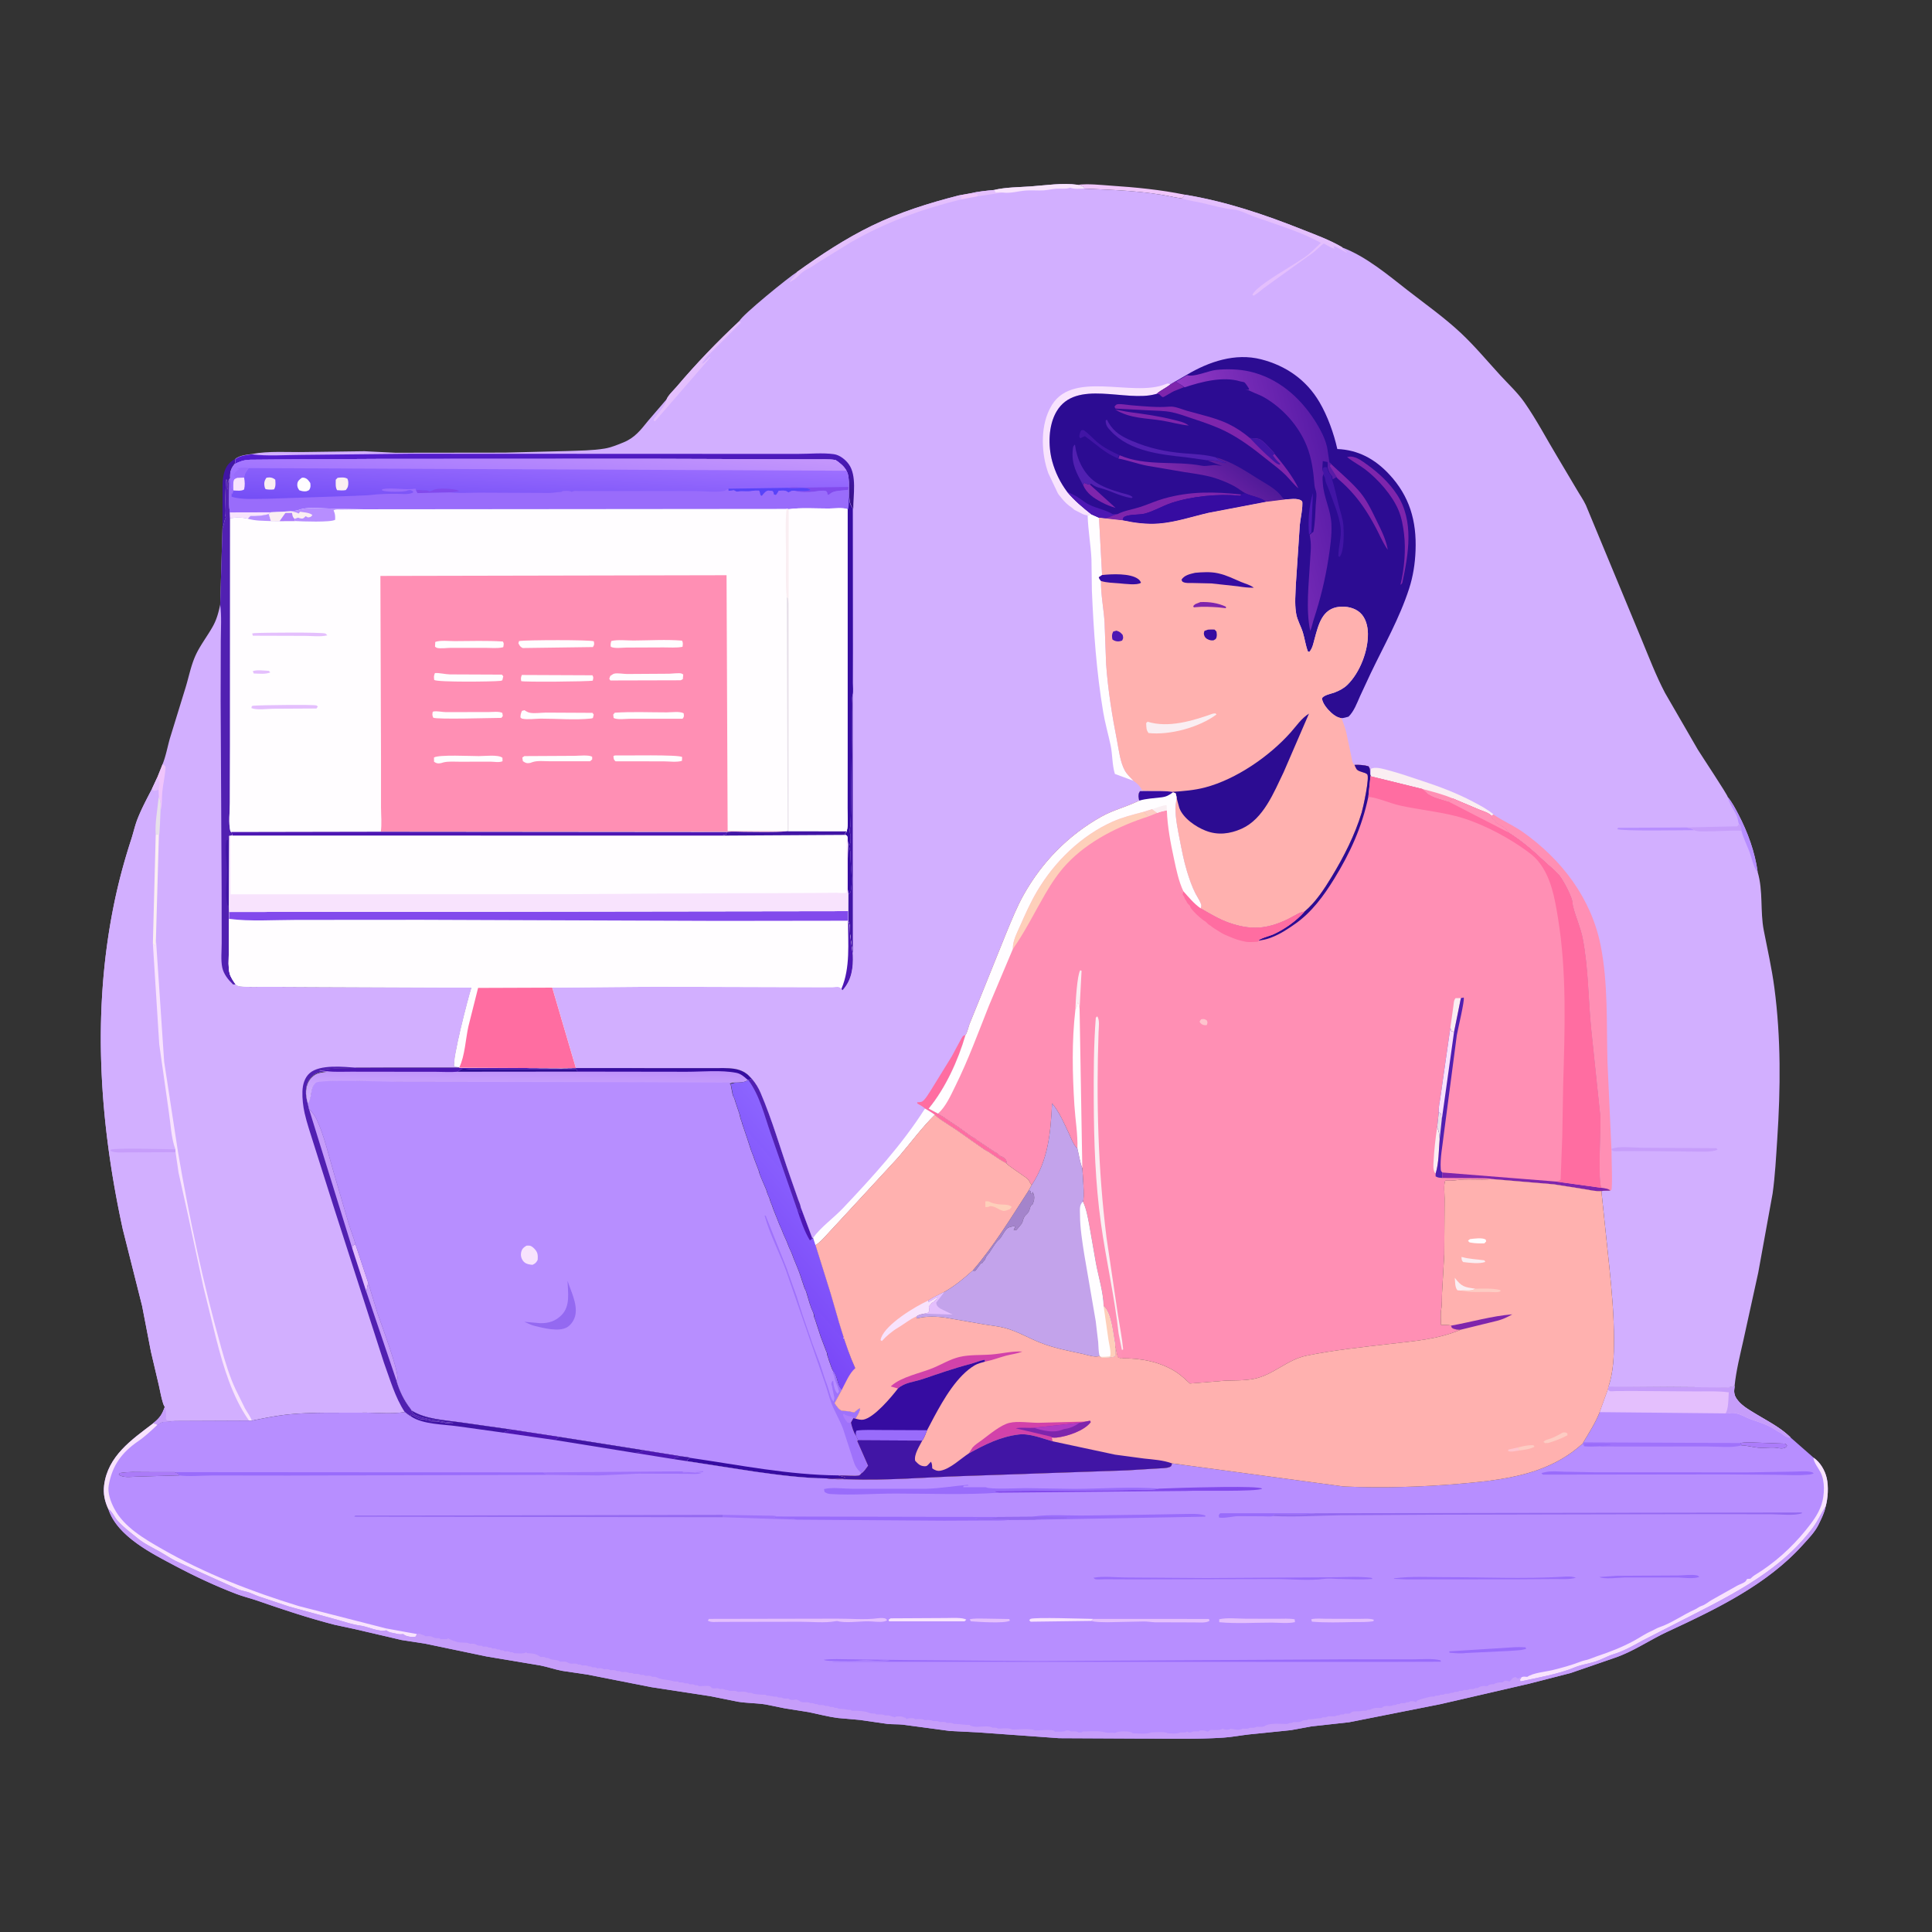<svg xmlns="http://www.w3.org/2000/svg" width="512" height="512"><rect width="100%" height="100%" fill="#333333" stroke="none"/><path fill="#4115A5" d="m58.964 139.923.017-8.847c.017-1.877-.108-3.88.391-5.701.517-1.885 1.364-2.885 3.05-3.828l-.193 1.334c-1.057 1.274-1.322 2.186-1.244 3.824l-.213.254c-.518.794-.36 1.874-.35 2.79-.228-.495-.178-.696-.167-1.233.012-.598.04-.979-.255-1.516-.18.181-.407 7.561-.403 8.285.004.67-.026 1.211.246 1.841l-.098.21c-.395.869-.384 1.763-.781 2.587Z"/><path fill="#F0C5FB" d="M285.62 48.976c2.907-.336 5.833.028 8.747.223 6.633.443 13.154 1.067 19.674 2.404l-.749 1.005-2.292-.376c-7.535-1.654-15.953-1.9-23.657-2.244l-.066-.08.004-.29c-.54-.32-1.064-.46-1.66-.642Z"/><path fill="#D2AFFF" d="M58.964 139.923c.397-.824.386-1.718.781-2.588l.098-.209c-.272-.63-.242-1.17-.246-1.841-.004-.724.223-8.104.403-8.285.294.537.267.918.255 1.516-.01.537-.06.738.166 1.233-.008-.916-.167-1.996.35-2.79.099 2.82-.27 6.078.151 8.834l.068 1.581-.02 60.046-.052 15.408c-.007 2.26-.398 5.373.15 7.535l.333.132.14.93-.5.14-.254-.026-.04 18.438.027 1.707-.08 1.821-.067 9.308c-.007 1.61-.181 3.493.209 5.062.276 1.114 1.003 2.111 1.642 3.044.43.293.671.39 1.2.456 2.217.28 4.606.128 6.843.14l12.696.06 41.76.161c-.857 2.641-5.166 19.237-4.544 20.89l1.324.167-.002.156-27.188.012c-2.541.317-5.048.006-7.567.41-.936.15-1.435-.132-2.376.316.675.046 1.34.077 2.007.194-1.196.183-2.54.242-3.506 1.026l-.256.204c-1.174.981-1.702 2.384-1.795 3.89-.069 1.11.159 2.19.443 3.256l.38 1.674c.89.798 1.499 1.606 2.007 2.694 2.083 4.458 3.188 9.66 4.61 14.375l3.917 13.373c.536 1.794 1.282 3.5 1.76 5.322v.034l3.38 10.213L100.04 348c.895 2.72 5.938 15.93 5.22 17.577l-.164.383c.748 2.607 1.961 5.12 3.62 7.263.294.38.182.205.382.604.206.655.407.853 1.028 1.173l.626.246c.715.285 1.096.466 1.875.567l1.297.321c.965.276 1.958.21 2.98.5 1.056.3 2.148.168 3.254.48-.522.178-.868.103-1.407.075l-.687-.001-.313-.31-.46.042c-.492.04-.7-.067-1.165-.17l-1.544-.053c-.582 0-.093.021-.746-.196l-.835-.126-.625-.247c-1.129.184-1.8-.403-2.79-.921-.414-.217-.296-.166-.686-.263l.073.454c-.634-.302-1.166-.774-1.716-1.206-3.495.625-7.448.138-11.029.175-6.44.067-13.075-.166-19.477.44-3.333.316-6.75 1.017-10.033 1.688l-.738-.035-19.61.083-2.612.25c-.655.021-.953.079-1.508.456l-.333.22-.237.168c-.378-.332-.635-.31-1.119-.41 1.728-1.42 2.385-2.274 3.106-4.375a3.975 3.975 0 0 1-.43-.918c-.55-1.728-.837-3.544-1.256-5.308L40 358.202l-2.332-12.087-5.135-20.383c-6.115-28.055-8.12-56.928-2.5-85.227 1.237-6.224 2.771-11.994 4.737-18.038.59-1.816.985-3.692 1.686-5.47 1.075-2.724 2.485-5.356 3.833-7.954l1.38-2.979 1.435-3.59c.855-2.142 1.276-4.504 1.9-6.724l4.193-13.6c.826-2.713 1.354-5.492 2.474-8.11 1.207-2.823 3.263-5.39 4.761-8.098 1.017-1.837 1.49-3.673 1.921-5.709l.61-20.31Z"/><path fill="#F0C5FB" d="m43.104 202.475.764.678c-.064 2.194-.612 4.4-.849 6.591-.174 1.609-.008 3.623-.49 5.147-.006-1.324.224-2.504-.478-3.648l-.04-1.922-1.268.306-.454-.584 1.38-2.979 1.435-3.59Z"/><path fill="#E4BFFD" d="M41.668 206.064c.715 1.08.704 1.569.428 2.87l-.086.387-1.267.306-.454-.584 1.38-2.979Z"/><path fill="#5120B1" d="M107.256 374.192c-2.567-3.896-3.92-8.728-5.52-13.094L88.364 319.64l-5.306-16.731c-.803-2.614-1.724-5.23-2.327-7.899-.417-1.845-.643-3.879-.583-5.77.057-1.765.554-3.657 1.936-4.86 2.725-2.373 9.049-1.655 12.482-1.42-2.541.318-5.048.007-7.567.411-.936.15-1.435-.132-2.376.316.675.046 1.34.077 2.007.194-1.196.183-2.54.242-3.506 1.026l-.256.204c-1.174.981-1.702 2.384-1.795 3.89-.069 1.11.159 2.19.443 3.256l.38 1.674c.89.798 1.499 1.606 2.007 2.694 2.083 4.458 3.188 9.66 4.61 14.375l3.917 13.373c.536 1.794 1.282 3.5 1.76 5.322v.034l3.38 10.213 2.47 8.058c.895 2.72 5.938 15.93 5.22 17.577l-.164.383c.748 2.607 1.961 5.12 3.62 7.263.294.38.182.205.382.604.206.655.407.853 1.028 1.173l.626.246c.715.285 1.096.466 1.875.567l1.297.321c.965.276 1.958.21 2.98.5 1.056.3 2.148.168 3.254.48-.522.178-.868.103-1.407.075l-.687-.001-.313-.31-.46.042c-.492.04-.7-.067-1.165-.17l-1.544-.053c-.582 0-.093.021-.746-.196l-.835-.126-.625-.247c-1.129.184-1.8-.403-2.79-.921-.414-.217-.296-.166-.686-.263l.073.454c-.634-.302-1.166-.774-1.716-1.206Z"/><path fill="#E4BFFD" d="m93.304 330.697.115-.117-.008-.453.78-.398 3.38 10.213-.506 2.334-3.761-11.579Z"/><path fill="#C69DFA" d="M97.571 339.942 100.04 348c.895 2.72 5.938 15.93 5.22 17.577l-.164.383-8.03-23.684.506-2.334Zm-15.674-46.011c.89.798 1.499 1.606 2.007 2.694 2.083 4.458 3.188 9.66 4.61 14.375l3.917 13.373c.536 1.794 1.282 3.5 1.76 5.322v.034l-.78.398.008.453-.115.117-11.407-36.766Z"/><path fill="#5120B1" d="M58.964 139.923c.397-.824.386-1.718.781-2.588l.098-.209c-.272-.63-.242-1.17-.246-1.841-.004-.724.223-8.104.403-8.285.294.537.267.918.255 1.516-.01.537-.06.738.166 1.233-.008-.916-.167-1.996.35-2.79.099 2.82-.27 6.078.151 8.834l.068 1.581-.02 60.046-.052 15.408c-.007 2.26-.398 5.373.15 7.535l.333.132.14.93-.5.14-.254-.026-.04 18.438.027 1.707-.08 1.821-.067 9.308c-.007 1.61-.181 3.493.209 5.062.276 1.114 1.003 2.111 1.642 3.044l-.737-.048c-1.276-1.252-2.471-2.693-2.846-4.496-.405-1.952-.141-4.446-.144-6.454l-.014-13.542-.264-50.767.039-15.837c.014-3.144.257-6.43-.159-9.542l.61-20.31Z"/><path fill="#4115A5" d="m60.747 239.977-.436-.026c-.796-2.568-.118-6.435-.165-9.202-.04-2.408-.63-5.815-.115-8.124l.406.001c.031-.543.052-.634.35-1.087l-.04 18.438Z"/><path fill="#D2AFFF" d="m40.29 209.043.453.584 1.267-.306.041 1.922c.702 1.144.472 2.324.478 3.648-.04.777-.195 6.542-.434 6.778l-.77 27.208 2.18 32.498 3.681 24c2.982 17.43 6.678 34.873 11.47 51.909 1.017 3.617 2.195 7.556 3.801 10.948l2.46 4.997c.524.957 1.534 2.261 1.8 3.266l-.738-.035-19.61.083-2.612.25c-.655.021-.953.079-1.508.456l-.333.22-.237.168c-.378-.332-.635-.31-1.119-.41 1.728-1.42 2.385-2.274 3.106-4.375a3.975 3.975 0 0 1-.43-.918c-.55-1.728-.837-3.544-1.256-5.308L40 358.202l-2.332-12.087-5.135-20.383c-6.115-28.055-8.12-56.928-2.5-85.227 1.237-6.224 2.771-11.994 4.737-18.038.59-1.816.985-3.692 1.686-5.47 1.075-2.724 2.485-5.356 3.833-7.954Z"/><path fill="#C69DFA" d="m43.666 372.852.079.244c.311 1.018.301 1.852.23 2.904l.275.468 2.118.075-2.611.25c-.655.021-.953.079-1.508.456l-.333.22-.237.168c-.378-.332-.635-.31-1.119-.41 1.728-1.42 2.385-2.274 3.106-4.375Z"/><path fill="#E7E0E9" d="M42.051 211.243c.702 1.144.472 2.324.478 3.648-.04.777-.195 6.542-.434 6.778l-.217-.608-.61.204c-.256-3.098.493-6.886.783-10.022Z"/><path fill="#C69DFA" d="m46.478 304.58.044.759-12.731.05c-1.16-.006-3.617.22-4.522-.44l-.016-.258c1.297-.575 14.663-.116 17.225-.11Z"/><path fill="#FAEEF2" d="m41.267 221.265.61-.204.218.608-.77 27.208-.198 1.623-.277-.003-.335-.428.752-28.804Z"/><path fill="#F8E3FD" d="m41.324 248.877 2.181 32.498 3.681 24c2.982 17.43 6.678 34.873 11.47 51.909 1.017 3.617 2.195 7.556 3.801 10.948l2.46 4.997c.524.957 1.534 2.261 1.8 3.266l-.738-.035c-4.42-6.278-6.747-14.127-8.642-21.473l-3.452-14.005-4.047-18.89-2.522-11.325-.794-5.428-.044-.758c-1.126-2.984-1.26-6.82-1.749-9.985L42.2 276.747l-1.685-26.678.335.428.277.003.197-1.623Z"/><path fill="#B78EFF" d="m94.567 282.96 27.188-.011 27.16.138 3.693-.044 27.345.02 9.04.004c1.808.004 3.712-.1 5.506.16 1.466.214 2.826.751 3.91 1.788l.834.876c1.004 1.15 1.736 2.344 2.336 3.745 3.064 7.147 5.254 14.855 7.838 22.203l2.125 6.082c.172.506.647 1.494.662 2l3.05 8.16.237-.064.621 1.952 4.044 12.92c1.96 6.573 3.68 13.44 6.502 19.706-1.54 1.268-2.625 3.96-3.562 5.698l-1.95 3.569c.514.708 1.145 1.822 2.03 2.013l1.197.088c.444.022.822.106 1.252.21l.75.175c.362-.29 1.144-1.1 1.572-1.095-.132.929-.742 1.917-1.248 2.701l-.556-.125-.64 1.164c.27 1.15.663 2.561 1.368 3.532.172.372.393.76.502 1.155l-.206.206 2.876 6.537c-.534.724-1.049 1.581-1.813 2.07-.16.16-.27.395-.48.48-.776.315-3.676.027-4.636.029l-.88-.002 1.601.457.102.292c-1.257.356-3.39-.055-4.812.043-6.369-.056-12.7-.906-19-1.78l-18.138-2.802c.3-.495.454-.562.964-.855-.65-.233-1.484-.274-2.174-.375l-10.28-1.656-22.04-3.492-12.896-1.972-13.398-1.903c-4.274-.613-9.36-.813-13.066-3.13-.2-.4-.088-.223-.383-.604-1.658-2.143-2.87-4.656-3.619-7.263l.164-.383c.718-1.647-4.325-14.856-5.22-17.577l-2.468-8.058-3.38-10.213v-.034c-.478-1.822-1.224-3.528-1.76-5.322L88.514 311c-1.422-4.715-2.527-9.917-4.61-14.375-.508-1.088-1.117-1.896-2.007-2.694l-.38-1.674c-.284-1.066-.512-2.146-.443-3.257.093-1.505.621-2.908 1.795-3.889l.256-.204c.966-.784 2.31-.843 3.506-1.026-.667-.117-1.332-.148-2.007-.194.941-.448 1.44-.166 2.376-.316 2.519-.404 5.026-.093 7.567-.41Zm104.676 2.931-.942.318-.24-.109c-.85.657-2.118.617-3.195.649l-.05-.01-1.433.414.244.222.497 2.576c.09.527.295.716.503 1.174l.162.624 1.13 3.366c.175.525.085.248.193.814.133.694.462 1.231.595 1.945l.17.5 1.126 3.306.984 3.047c.274.824.65 1.55.89 2.398l1 2.625.136.33c.096.242.112.509.194.755.42 1.263 1.076 2.58 1.582 3.834l.164.387c.244.601.118.271.29.87.21.738.62 1.317.796 2.073.163.694.513 1.247.706 1.923.2.7.55 1.381.794 2.077.134.38.324.722.454 1.11.208.628.514 1.274.758 1.89.153.386.36.708.494 1.11.441 1.324 1.182 2.561 1.632 3.891.306.9.81 1.7 1.116 2.615.434 1.303 1.068 2.587 1.546 3.884.206.558.416 1.048.588 1.627l.25.749.11.352.72 2.147.42.876.25.876c.446 1.512.914 3.225 1.592 4.64.204.426.164.667.238 1.108.044.266.192.543.29.79l1.49 4.563.764 2.022.712 1.875c.214.474.143.237.2.68.078.62.423 1.164.544 1.82l.287.788.28.794c.145.428.31.777.526 1.17 1.18 1.282.92 3.66 2.296 4.917.937-1.737 2.023-4.43 3.562-5.698-2.821-6.265-4.543-13.133-6.502-19.705l-4.044-12.921-.62-1.952-.237.064-3.05-8.16c-.016-.506-.49-1.494-.663-2l-2.125-6.082c-2.584-7.348-4.774-15.056-7.838-22.203-.6-1.4-1.332-2.595-2.336-3.745Zm-104.676-2.93c-2.541.317-5.048.006-7.567.41-.936.15-1.435-.132-2.376.316.675.046 1.34.077 2.007.194-1.196.183-2.54.242-3.506 1.026l-.256.204c-1.174.981-1.702 2.384-1.795 3.89-.069 1.11.159 2.19.443 3.256 1.3-1.342.447-3.938 2.142-5.468 1.016-.917 18.71-.286 21.427-.249l62.051.1 27.678.1.051.009c1.077-.032 2.345.008 3.194-.649l.24.11.943-.319-.834-.876c-1.084-1.037-2.444-1.574-3.91-1.788-1.794-.26-3.698-.156-5.507-.16l-9.039-.004-27.345-.02-3.693.044-27.16-.138-27.188.012Z"/><path fill="#F8E3FD" d="M139.497 330.125c.28-.02.6-.056.878-.008.552.094 1.07.604 1.426 1.012.771.886.751 1.611.691 2.746-.41.753-.593.95-1.367 1.317l-.508-.052c-.837-.098-1.55-.361-2.056-1.066-.415-.58-.608-1.337-.479-2.04.188-1.023.577-1.38 1.415-1.909Z"/><path fill="#9469F1" d="M150.404 339.43c.895 2.77 2.623 6.025 2.09 8.994-.225 1.252-1.073 2.62-2.176 3.292-2.151 1.308-6.251.249-8.539-.312-.966-.225-1.924-.726-2.838-1.114l4.184.367c2.24.055 4.136-.543 5.72-2.175 2.355-2.424 1.65-5.942 1.56-9.052Z"/><path fill="#360CA1" d="M182.95 386.355c13.15 1.908 25.928 4.525 39.283 4.645l1.602.457.102.292c-1.257.356-3.39-.055-4.812.043-6.369-.056-12.7-.906-19-1.78l-18.138-2.802c.3-.495.454-.562.964-.855Z"/><path fill="#9F72FB" d="m228.23 390.492-.48-.614c-1.215-1.132-1.523-2.58-2.037-4.151l-2.263-6.985c-.88-2.414-2.242-4.571-3.139-6.924-.662-1.736-1.074-3.582-1.699-5.334L208.408 337c-1.74-4.946-4.425-9.84-5.78-14.875l.307.077 5.678 14.26.124.427.826 2.299c.66 2.003 1.55 4.068 2.1 6.104l1.074 3.347 2 5.75c.252.635.378 1.325.654 1.931l1.346 3.569c.312.747.572 1.531.826 2.299.538 1.625 1.033 3.355 1.674 4.95.438 1.094.86 3.552 1.7 4.3l.126-.686c.075-.358.09-.153.011-.541l-.2-.96-.124-.625c-.143-.466-.14-.803-.25-1.251l-.169-.456c-.076-.334.092-.637.232-.917l.265.01.025.415c.072.928.454 2.337 1.147 2.948l.189-.375.186-.25-.168-.414c-.122-.85-.456-1.304-.733-2.132l-.097-.33-.17-.5c-.075-.61-.116-.754-.388-1.294-.179-.356-.116-.115-.019-.704 1.18 1.282.92 3.66 2.296 4.917l-1.95 3.569c.514.708 1.145 1.822 2.03 2.013l1.197.088c.444.022.822.106 1.252.21l.75.175c.362-.29 1.144-1.1 1.572-1.095-.132.929-.742 1.917-1.248 2.701l-.556-.125-.64 1.164c.27 1.15.663 2.561 1.368 3.532.172.372.393.76.502 1.155l-.206.206 2.876 6.537c-.534.724-1.049 1.581-1.813 2.07Z"/><path fill="#AD7DFC" d="M225.503 376.993c-.34.098-.53.075-.878.043-.566-.718-1.002-1.28-1.27-2.161l.27-.186c.674.465 1.064.593 1.882.665.383.035.394.194.636.475l-.64 1.164Z"/><defs><linearGradient id="a" x1="208.983" x2="208.751" y1="425.208" y2="437.391" gradientUnits="userSpaceOnUse"><stop offset="0" stop-color="#C294FF" stop-opacity=".976"/><stop offset="1" stop-color="#D2B0FF"/></linearGradient></defs><path fill="url(#a)" d="m141.85 424.441 40.783-.018 40.74.207 5.539-.066 41.018.031 13.558.005c2.714.006 5.57-.151 8.26.241 2.199.321 4.24 1.126 5.865 2.681l1.252 1.315-1.414.477-.361-.164c-1.274.985-3.176.926-4.791.973l-.076-.014-41.517-.15-93.077-.149c-4.075-.055-30.617-1.002-32.14.373-2.543 2.295-1.264 6.189-3.214 8.203-.426-1.599-.767-3.22-.664-4.886.14-2.257.932-4.362 2.693-5.833l.384-.306c1.449-1.176 3.464-1.265 5.258-1.539-1-.176-1.998-.222-3.01-.291 1.412-.672 2.16-.249 3.564-.474 3.778-.607 7.539-.14 11.35-.616Z" transform="scale(.667)"/><path fill="#2C0C92" d="M121.263 284.015c.3-.183.928-.69 1.237-.754.477-.099 1.357.044 1.874.044l4.266.007 20.273.004 3.894.059.23.61-31.774.03Z"/><path fill="#4D17B3" d="m94.567 282.96 27.188-.011 27.16.138-.002.23-20.273-.005-4.266-.007c-.517 0-1.397-.143-1.874-.044-.31.064-.938.571-1.237.754-1.895.164-3.906.02-5.814.018l-11.233-.01-11.203-.015c-2.104-.004-4.293.126-6.382-.127-.667-.117-1.332-.148-2.007-.194.941-.448 1.44-.166 2.376-.316 2.519-.404 5.026-.093 7.567-.41Z"/><path fill="#360CA1" d="m152.608 283.043 27.345.02 9.04.004c1.808.004 3.712-.1 5.506.16 1.466.214 2.826.751 3.91 1.788l.834.876-.942.318-.24-.109c-.852-.786-1.776-1.567-2.936-1.79-4.079-.789-8.957-.28-13.156-.283l-28.932-.042-.23-.61-3.894-.059.002-.23 3.693-.043Z"/><defs><linearGradient id="b" x1="295.28" x2="334.137" y1="506.41" y2="472.175" gradientUnits="userSpaceOnUse"><stop offset="0" stop-color="#7D48FF" stop-opacity=".961"/><stop offset="1" stop-color="#8C65FF"/></linearGradient></defs><path fill="url(#b)" d="M298.865 428.837c1.506 1.725 2.604 3.516 3.504 5.617 4.596 10.72 7.881 22.282 11.756 33.305l3.188 9.122c.258.76.97 2.241.993 3l4.576 12.24.355-.096.931 2.928 6.066 19.381c2.939 9.858 5.521 20.16 9.753 29.558-2.309 1.902-3.937 5.941-5.343 8.547-2.063-1.885-1.674-5.453-3.444-7.376a10.196 10.196 0 0 1-.788-1.754l-.421-1.192-.431-1.181c-.181-.985-.699-1.799-.817-2.729-.084-.666.022-.31-.298-1.021l-1.068-2.813-1.147-3.033-2.234-6.844c-.148-.371-.37-.787-.436-1.185-.111-.662-.051-1.023-.357-1.661-1.017-2.124-1.718-4.694-2.387-6.962l-.375-1.313-.631-1.314-1.08-3.221-.164-.528-.375-1.124c-.258-.868-.573-1.603-.882-2.44-.718-1.945-1.669-3.872-2.32-5.826-.458-1.373-1.215-2.572-1.673-3.922-.676-1.995-1.787-3.85-2.449-5.836-.201-.604-.511-1.086-.74-1.666-.366-.924-.825-1.893-1.138-2.834-.194-.582-.479-1.097-.68-1.666-.368-1.043-.892-2.064-1.192-3.115-.289-1.014-.814-1.843-1.058-2.885-.266-1.133-.879-2.002-1.195-3.108-.257-.899-.068-.404-.435-1.306l-.245-.581c-.76-1.881-1.743-3.856-2.374-5.75-.123-.37-.146-.77-.29-1.132l-.204-.496-1.5-3.937c-.36-1.273-.924-2.362-1.336-3.598l-1.476-4.57-1.688-4.958-.256-.751c-.199-1.071-.693-1.876-.892-2.918-.162-.848-.027-.433-.289-1.22l-1.695-5.05-.243-.935c-.312-.688-.62-.971-.755-1.762l-.745-3.864-.367-.333 2.149-.62.076.014c1.615-.047 3.517.012 4.791-.973l.361.164 1.414-.477Z" transform="scale(.667)"/><path fill="#4D17B3" d="m212.204 319.92 3.05 8.16c-.207.47-.212.392-.629.62-1.473-2.385-2.54-5.62-3.406-8.293.368.35.574.674.858 1.094.168-.418.105-1.12.127-1.58Z"/><path fill="#5120B1" d="M199.243 285.891c1.004 1.15 1.736 2.344 2.336 3.745 3.064 7.147 5.254 14.855 7.838 22.203l2.125 6.082c.172.506.647 1.494.662 2-.022.46.04 1.162-.127 1.58-.284-.42-.49-.744-.858-1.094l-6.96-19.984c-1.67-4.76-2.91-10.12-5.958-14.214l.942-.318Z"/><path fill="#B78EFF" d="m426.283 367.436 20.255.156 8.088.06c1.646.012 3.523.253 5.06-.38-.188 1.677-.252 2.448.842 3.83 1.197 1.512 3.002 2.524 4.622 3.514 3.188 1.949 6.682 3.67 9.36 6.329l6.087 5.336c1.777 1.227 3.026 3.333 3.507 5.437.502 2.199.33 5.299-.273 7.458-.348 1.728-1.087 3.168-1.84 4.743-.996 2.08-2.634 3.712-4.155 5.409-9.556 10.662-23.115 17.14-35.913 23.078-4.689 2.175-9.107 5.274-14.015 6.934l-11.682 4.032-10.972 2.818-23.45 5.413-24.302 4.814-9.971 1.096-5.437.999-10.969 1.117c-2.31.254-4.594.705-6.917.86-7.337.49-14.85.23-22.208.256l-21.337-.106-21.6-1.551-7.343-.363-12.473-1.67c-1.359-.14-2.73-.07-4.09-.202l-7.323-1.054-5.769-.507c-2.608-.341-5.212-1.034-7.79-1.562l-6.31-1.002-5.09-1.032c-2.432-.374-4.928-.336-7.375-.73l-7.25-1.458-15.63-2.392-16.945-3.336-6.656-.983c-2.009-.372-3.939-1.074-5.96-1.45l-14.15-2.371-16.324-3.406-6.156-.944-12.304-2.874-5.412-1.16c-6.912-1.778-13.613-4.004-20.338-6.34-1.934-.67-3.91-1.14-5.84-1.877-5.258-2.007-10.907-4.636-15.87-7.274-6.295-3.346-15.569-7.885-17.951-15.163-.96-2.04-1.412-4.118-1.12-6.362 1.006-7.722 7.225-11.99 12.966-16.35.484.102.74.079 1.119.41l.237-.168.333-.22c.555-.376.853-.434 1.508-.456l2.611-.25 19.611-.082.738.035c3.283-.67 6.7-1.372 10.033-1.688 6.402-.606 13.037-.373 19.477-.44 3.581-.037 7.534.45 11.03-.175.55.432 1.081.904 1.715 1.206l-.073-.454c.39.097.272.046.686.263.99.518 1.661 1.105 2.79.92l.625.248.835.126c.653.217.164.196.746.196l1.544.053c.465.103.673.21 1.164.17l.461-.042.313.31h.687c.539.029.885.104 1.407-.073-1.106-.313-2.198-.181-3.254-.481-1.022-.29-2.015-.224-2.98-.5l-1.297-.321c-.779-.101-1.16-.282-1.875-.567l-.626-.246c-.62-.32-.822-.518-1.028-1.173 3.706 2.317 8.792 2.517 13.066 3.13l13.398 1.903 12.895 1.972 22.04 3.492 10.28 1.656c.691.1 1.525.142 2.175.375-.51.293-.664.36-.964.855l18.138 2.802c6.3.874 12.631 1.724 19 1.78 1.802.342 3.82.16 5.66.23 10.2.383 20.348-.542 30.524-.857l43.277-1.502 8.2-.503c1-.08 2.438-.016 3.335-.454.395-.193.354-.51.466-.9l45.513 6.13c10.219.442 20.672.146 30.862-.736 6.932-.6 14.058-1.326 20.654-3.682 4.402-1.572 8.362-3.82 11.815-6.97l.16-.314c1.56-2.596 3.225-5.18 4.341-8.004l2.184-6.026.167-.768ZM47.466 390.998l-.085-.21c-.198-.456-.64-.486-1.088-.66l-8.097-.006c-2.112-.022-4.365-.134-6.445.253l-.267.375c1.02.978 3.304.603 4.713.573l11.27-.325Zm413.774-8.577.289.613c1.505.028 2.96.488 4.463.626 1.458.134 2.898-.117 4.332-.034.754.042 1.55.344 2.298.165.53-.127.696-.194.97-.665l-.466-.543-7.074-.258c-1.596-.043-3.236-.224-4.812.096Z"/><path fill="#4115A5" d="M180.777 385.98c.69.1 1.524.142 2.174.375-.51.293-.664.36-.964.855l-3.515-.535c.747-.643 1.342-.569 2.305-.695Z"/><path fill="#E4BFFD" d="M256.997 429.126c1.186-.278 2.624-.18 3.844-.184l6.647.114.137.453c-1.512.788-8.394.299-10.348.153l-.28-.536Z"/><path fill="#4D17B3" d="m170.496 384.324 10.28 1.656c-.962.126-1.557.052-2.304.695l-10.259-1.643c.987-.05 1.49-.098 2.283-.708Z"/><path fill="#F8E3FD" d="m289.194 429.557-16.069.211-.367-.393c.122-.119.212-.285.367-.357 1.041-.483 14.427-.012 16.595.005l-.526.534Z"/><path fill="#996CFB" d="M400.442 436.589a25.458 25.458 0 0 1 3.807-.026l.205.385c-1.341.456-2.922.428-4.328.556l-11.686.566c-1.444.186-2.87.025-4.314-.084l-.064-.36 16.38-1.037Z"/><path fill="#9F72FB" d="m191.477 401.45 11.613.204c.74.033 2.182-.076 2.826.236l-.789.236.124.265c1.766.065 4.222-.157 5.886.336l-19.562-.64-.098-.636Z"/><path fill="#996CFB" d="m428.404 417.604 16.25-.09c1.436-.004 3.745-.33 5.096-.012.232.054.406.249.608.373-1.478.624-4.014.241-5.608.17l-14.192.007c-1.434.02-5.612.558-6.683-.135l4.529-.313Z"/><path fill="#E4BFFD" d="M347.5 429.126c1.154-.315 2.788-.132 3.996-.136l8.649.026c1.22.01 2.805-.172 3.937.229l-.107.38c-1.686.325-3.627.203-5.346.24-3.613.079-7.361.203-10.965-.111l-.164-.628Z"/><path fill="#AD7DFC" fill-opacity=".988" d="M461.24 382.42c1.576-.32 3.216-.138 4.812-.095l7.074.258.467.543c-.275.47-.44.538-.971.665-.748.18-1.544-.123-2.298-.165-1.434-.083-2.874.168-4.332.034-1.503-.138-2.958-.598-4.463-.626l-.29-.613Z"/><path fill="#4D17B3" d="m135.56 378.86 12.896 1.972c-.71.202-.737.24-1.2.822l-13.805-1.98c.454-.286.28-.226.687-.344l1.423-.47Z"/><path fill="#996CFB" d="M337.45 401.77c-.793.204-1.927.06-2.774.062l-6.61-.032c-1.603.048-3.447.62-4.995.369l-.084-.669.388-.48 25.287.004c-3.51.454-7.355.182-10.912.22-.257.335-.161.158-.3.527Z"/><path fill="#AD7DFC" fill-opacity=".98" d="m47.466 390.998-11.269.325c-1.409.03-3.693.405-4.713-.573l.267-.375c2.08-.387 4.333-.275 6.445-.253l8.097.007c.448.173.89.203 1.088.66l.085.209Z"/><path fill="#F8E3FD" d="m236.035 428.875 14.813-.08c1.179.01 4.37-.215 5.223.448l-.446.425-20 .002-.184-.412.594-.383Z"/><path fill="#E4BFFD" d="M323.088 429.126c2.113-.485 4.903-.15 7.11-.15l8.326.013c1.506.004 3.084-.11 4.569.137l.097.75c-1.847.434-4.371.13-6.29.132-4.506.004-9.309.328-13.775-.108l-.037-.774Z"/><path fill="#4115A5" d="m148.456 380.832 22.04 3.492c-.793.61-1.296.658-2.283.708l-20.956-3.378c.462-.581.49-.62 1.2-.822Z"/><path fill="#996CFB" d="M414.144 417.862c1.02-.11 2.542-.144 3.479.264-1.86.518-3.95.31-5.873.332l-9.495.068-29.567.027-3.312-.143c.192-.215.067-.136.439-.182 4.208-.515 8.69-.26 12.932-.26 10.39 0 21.03.49 31.397-.106Z"/><path fill="#4115A5" d="M109.097 373.827c3.706 2.317 8.792 2.517 13.066 3.13l13.398 1.903-1.423.47c-.407.118-.233.058-.687.345l-12.168-1.69c-3.689-.535-9.156-.474-12.31-2.587l-.074-.454c.39.097.272.046.686.263.99.518 1.661 1.105 2.79.92l.625.248.835.126c.653.217.164.196.746.196l1.544.053c.465.103.673.21 1.164.17l.461-.042.313.31h.687c.539.029.885.104 1.407-.073-1.106-.313-2.198-.181-3.254-.481-1.022-.29-2.015-.224-2.98-.5l-1.297-.321c-.779-.101-1.16-.282-1.875-.567l-.626-.246c-.62-.32-.822-.518-1.028-1.173Z"/><path fill="#E4BFFD" d="m289.72 429.023 30.655.015.163.462c-.752.698-2.981.44-4.047.456l-10.416-.034c-1.054-.042-2.153-.254-3.2-.213l-9.369.2c-1.368-.037-2.995.024-4.312-.352l.526-.534Z"/><path fill="#9F72FB" d="m143.929 390.2 42.492-.325-.17.248-.375-.061c-1.577-.238-3.397-.07-5.001-.062l.125.189c1.057-.052 2.02-.06 3.076.039.636.059-.067.004.674-.04l1.246.125c-1.079.475-2.893.254-4.073.269l-12.673-.051-10.582.479-13.648-.157-1.091-.653Z"/><path fill="#996CFB" d="M289.767 418.126c2.59-.49 5.837-.088 8.483-.07l21.445.147 32.183-.199c3.767.029 7.765-.31 11.495.122l.294.158-.041.154c-3.015.242-6.163.034-9.193-.012-1.094-.016-2.281-.183-3.361-.03-4.245.6-9.012.032-13.322.062l-37.185.09-7.827-.033c-.65-.007-1.883.145-2.482-.029-.195-.056-.325-.24-.489-.36Z"/><path fill="#E4BFFD" d="M232.577 428.863c.49-.048.984-.107 1.476-.047.632.078.68.088 1.06.559-.875.65-2.874.41-3.984.329-2.772-.205-5.752.442-8.504.052-.574-.081-.594-.232-1.217-.116-2.802.522-6.325.139-9.2.14l-21.502.038c-.961-.015-2.358.209-3.133-.348l.302-.446 33.956-.064c3.464-.027 7.328.352 10.746-.097Z"/><path fill="#9F72FB" d="m419.592 382.234 41.648.187.289.613c-2.57.748-6.233.29-8.963.3l-20.698.01-6.093-.008c-.484-.004-1.507.095-1.934-.08-1.357.052-2.695.115-4.05-.021l-.36-.687.16-.314Z"/><path fill="#996CFB" d="m419.79 383.235.336-.612c2.199-.229 4.417-.097 6.623-.029v.367l-2.885.237-.023.058c-1.357.052-2.695.115-4.05-.021Z"/><path fill="#824AEC" d="M313.422 394.285c2.473-.046 19.959-.611 21.072.215-1.21.883-17.321.44-20.215.622l-49.524.456-1.13-.2-.028-.252 32.153-.207 7.033-.102c1.456-.026 2.941.044 4.36-.313l6.28-.22Z"/><path fill="#996CFB" d="M409.58 390.126c1.47-.347 3.336-.154 4.844-.111l8.343.16 40.15.025 12.52-.205c1.351-.006 3.146-.212 4.436.073.367.082.57.112.753.452l-1 .244-.751.06c-2.469.228-4.95.039-7.43.016l-14.178-.111-48.392.062-.395-.416 1.1-.25ZM205.916 401.89l58.485.126-.474.138c-1.587.429-3.89.219-5.552.224 1.138.759 7.275.052 9.13.405-1.84.283-3.89.143-5.764.163l-11.576.054-39.028-.273c-1.664-.493-4.12-.271-5.886-.336l-.124-.265.79-.236Z"/><path fill="#9469F1" d="m191.575 402.086-97.7-.154.25-.274 97.352-.207.098.635Z"/><path fill="#996CFB" d="M273.436 401.953c4.571-.737 9.735-.249 14.386-.335l14.625-.194 11.212-.196c1.887 0 3.986-.183 5.794.398l-.078.308-45.237.808-6.633.04c-1.855-.352-7.992.355-9.13-.404 1.662-.005 3.965.205 5.552-.224l.474-.138 9.035-.063Z"/><path fill="#9469F1" d="m264.401 402.016 9.035-.063 9.323.173-.134.264c-2.63.116-5.943-.174-8.487.352l-6.633.04c-1.855-.352-7.992.355-9.13-.404 1.662-.005 3.965.205 5.552-.224l.474-.138Zm84.261-.992 128.838-.198.039.195c-2.044.747-5.753.273-7.973.271L452 401.256l-69.795.146-26.955.162c-5.892.08-11.918.513-17.8.207.139-.37.043-.192.3-.526 3.557-.039 7.402.233 10.912-.22Z"/><path fill="#996CFB" d="m46.293 390.129 97.636.071 1.091.653-68.645.187-19.954-.026c-2.853.004-6.159.353-8.955-.016l-.085-.21c-.198-.456-.64-.486-1.088-.66Zm218.462 5.449c-9.056.636-18.325.236-27.4.23-5.616-.004-11.449.476-17.036.134-.823-.051-1.134-.102-1.808-.567l-.134-.75c2.064-.549 5.205-.093 7.373-.089l19.675.002c3.774-.092 7.345-.743 11.075-1.043l.187.193-1.312.062-.125.376 6 .002c.968.643 8.797.242 10.484.245l13.016.2c7.381-.033 15.043-.636 22.393-.07-1.419.358-2.904.288-4.36.314l-7.033.102-32.153.207.028.252 1.13.2Zm-46.505 44.297c2.24-.324 4.662-.141 6.936-.137l14.189.183 35.355.287 82.678-.47 16.682.014c2.307.01 5.464-.33 7.662.247l.126.376-13.815.041-147.562-.03c.31-.34 13.28.1 15.375-.323-1.172-.146-2.33.06-3.501.06-1.263 0-2.6-.221-3.852-.099-2.276.223-4.636.123-6.927.119-1.107-.002-2.303.13-3.346-.268Z"/><path fill="#F8E3FD" d="M480.597 386.28c1.777 1.228 3.026 3.334 3.507 5.438.502 2.199.33 5.299-.273 7.458l-.129.198c-1.123 1.744-1.907 3.61-3.15 5.3-9.165 12.472-23.615 18.943-36.995 25.862l-8.12 4.148c-2.609 1.437-4.96 2.814-7.847 3.708-1.596.494-3.072 1.362-4.671 1.895-1.829.61-3.828.855-5.583 1.585-4.385 1.823-9.75 2.698-14.394 3.738l-.122-.484.4-.648c.546-.21.747-.164 1.306-.108l.224.024c1.528-1.09 4.832-1.346 6.686-1.8 2.376-.58 4.979-1.296 7.246-2.168.402-.154.73-.298 1.159-.378 1.205-.222 2.177-.718 3.325-1.104 3.436-1.155 6.594-2.363 9.806-4.095 1.478-.797 3.04-1.893 4.57-2.551.718-.31 1.474-.812 2.188-1.051 3.235-1.081 6.312-3.337 9.48-4.736.624-.275 1.044-.723 1.71-.923.956-.287 1.79-1.054 2.658-1.55l6.764-3.8c.605-.344 1.718-.684 2.187-1.112.206-.19.314-.462.471-.692l.875-.056c.384-.361.723-.694 1.175-.968 5.136-3.115 9.717-7.235 13.484-11.884 1.658-2.046 3.316-4.208 4.16-6.738.849-2.54 1.008-6.302-.274-8.696-.524-.98-1.652-2.454-1.812-3.514l-.011-.297ZM40.56 377.227c.484.1.74.078 1.119.41-1.622 1.506-3.224 3.041-5.054 4.295-4.367 2.993-6.905 6.452-7.818 11.743-.324 1.881.493 4.242 1.363 5.896l.133.26c2.557 4.865 7.943 7.97 12.552 10.614 11.378 6.524 23.825 11.356 36.352 15.188l23.092 5.914 5.391.985 2.79.496-.289.66-.258.087c-.722.151-2.175-.085-2.79-.514l-.268-.205c-.705.072-1.178.062-1.867-.12-1.024-.267-1.79-.22-2.633-.878-2.056.495-4.796-.972-6.848-1.248-2.017-.271-3.961-.922-5.902-1.488l-13-3.562-7.172-2.404c-1.171-.334-2.086-.79-3.184-1.23-.949-.381-2.042-.5-3.019-.89l-9.283-4.177-7.387-3.377c-1.404-.704-2.719-1.608-4.085-2.383-2.05-1.163-4.213-2.154-6.049-3.657-1.889-1.545-3.637-2.806-5.296-4.638-.76-.84-1.276-2.163-2.118-2.832l-.318-.234c-.96-2.04-1.412-4.118-1.12-6.362 1.006-7.722 7.225-11.99 12.966-16.35Z"/><path fill="#E4BFFD" d="m426.283 367.436 20.255.156 8.088.06c1.646.012 3.523.253 5.06-.38-.188 1.677-.252 2.448.842 3.83 1.197 1.512 3.002 2.524 4.622 3.514 3.188 1.949 6.682 3.67 9.36 6.329-.66.093-1.204-.217-1.76-.6-.433-.298-.688-.57-1.18-.803a4.968 4.968 0 0 1-.874-.5c-2.093-1.49-4.584-2.143-6.946-3.034-1.781-.672-3.46-1.885-5.454-1.512-.478.09-.378.113-.796.092l-.196-.024-33.372-.334 2.184-6.026.167-.768Z"/><path fill="#C69DFA" d="m426.283 367.436 20.255.156 8.088.06c1.646.012 3.523.253 5.06-.38-.188 1.677-.252 2.448.842 3.83 1.197 1.512 3.002 2.524 4.622 3.514 3.188 1.949 6.682 3.67 9.36 6.329-.66.093-1.204-.217-1.76-.6-.433-.298-.688-.57-1.18-.803a4.968 4.968 0 0 1-.874-.5c-2.093-1.49-4.584-2.143-6.946-3.034-1.781-.672-3.46-1.885-5.454-1.512-.478.09-.378.113-.796.092l-.196-.024c.818-1.35.694-3.94.856-5.581-3.032-.393-6.24-.223-9.3-.251l-16.508-.11-4.232.026c-.332.002-1.21.107-1.494.016-.22-.07-.34-.306-.51-.46l.167-.768Zm-23.063 77.042-.4.648.122.484c4.645-1.04 10.009-1.915 14.394-3.738 1.755-.73 3.754-.975 5.583-1.585 1.599-.533 3.075-1.401 4.671-1.895 2.887-.894 5.238-2.271 7.847-3.708l8.12-4.148c13.38-6.92 27.83-13.39 36.996-25.862 1.242-1.69 2.026-3.556 3.15-5.3l.128-.198c-.348 1.728-1.087 3.168-1.84 4.743-.996 2.08-2.634 3.712-4.155 5.409-9.556 10.662-23.115 17.14-35.913 23.078-4.689 2.175-9.107 5.274-14.015 6.934l-11.682 4.032-10.972 2.818-23.45 5.413-24.302 4.814-9.971 1.096-5.437.999-10.969 1.117c-2.31.254-4.594.705-6.917.86-7.337.49-14.85.23-22.208.256l-21.337-.106-21.6-1.551-7.343-.363-12.473-1.67c-1.359-.14-2.73-.07-4.09-.202l-7.323-1.054-5.769-.507c-2.608-.341-5.212-1.034-7.79-1.562l-6.31-1.002-5.09-1.032c-2.432-.374-4.928-.336-7.375-.73l-7.25-1.458-15.63-2.392-16.945-3.336-6.656-.983c-2.009-.372-3.939-1.074-5.96-1.45l-14.15-2.371-16.324-3.406-6.156-.944-12.304-2.874-5.412-1.16c-6.912-1.778-13.613-4.004-20.338-6.34-1.934-.67-3.91-1.14-5.84-1.877-5.258-2.007-10.907-4.636-15.87-7.274-6.295-3.346-15.569-7.885-17.951-15.163l.318.234c.842.669 1.357 1.992 2.118 2.832 1.66 1.832 3.407 3.093 5.296 4.638 1.836 1.503 3.999 2.494 6.049 3.657 1.366.775 2.681 1.68 4.085 2.383l7.387 3.377 9.283 4.177c.977.39 2.07.509 3.019.89 1.098.44 2.013.896 3.184 1.23l7.172 2.404 13 3.562c1.941.566 3.885 1.217 5.902 1.488 2.052.276 4.792 1.743 6.848 1.248.844.658 1.61.61 2.633.879.69.18 1.162.19 1.867.12l.268.204c.615.43 2.068.665 2.79.514l.258-.087.29-.66c.345-.066.522-.174.85-.028l.676.252c.492.166.28.07.743.376.745 0 1.359-.136 2 .25.543.327 1.02.27 1.625.25l.375.25 1.77-.003.23-.247.375.25.312.124.313.187.625.189.733.248c1.023.34 2.608-.02 3.392.502.703 0 1.14-.11 1.75.25.47.276.847.274 1.375.25l.375.25c.622 0 .967-.106 1.5.25.531 0 .527-.066 1 .25.595 0 .738-.092 1.25.25.531 0 .527-.066 1 .25.531 0 .527-.066 1 .25.622 0 .967-.106 1.5.25.531 0 .527-.066 1 .25.75-.001 2.64.235 3.125-.25l.375.25c1.485.053 2.285.1 3.5 1 .622 0 .967-.106 1.5.25.579 0 .476-.026 1 .25.777.408 1.98.106 2.625.75.758 0 1.478-.153 2.125.25.903.562 1.907-.062 2.75.5.531 0 .527-.066 1 .25.665.002 1.182-.12 1.75.25.531 0 .527-.066 1 .25.595 0 .738-.092 1.25.25.669 0 1.182-.13 1.75.25.669 0 1.182-.13 1.75.25.669 0 1.182-.13 1.75.25.595 0 .738-.092 1.25.25.711.002 1.397-.145 2 .25.595 0 .738-.092 1.25.25.659.006 1.183-.108 1.75.25.587.004.742-.08 1.25.25l.283-.008c.6-.014 1.086-.096 1.592.278.666-.008.79-.07 1.375.23 1.022.523 2.837.533 3.999.876.464.138.898.135 1.376.124l.375.25c.622 0 .967-.106 1.5.25.595 0 .738-.092 1.25.25.619.002.967-.1 1.5.25.531 0 .527-.066 1 .25.634.003 2.371-.201 2.875.013.243.103.377.395.625.487.68.25 1.267-.214 2 .25.622 0 .967-.106 1.5.25.531 0 .527-.066 1 .25.728 0 1.649-.151 2.25.25.832 0 2.068-.205 2.75.25l.406-.007c.562.01.327-.038.705.141.628.3 2.736.393 3.514.377l.375.239c.74.003 1.193.124 1.875.25l.75.002.375.248.406-.004c.57.015.32-.034.705.14.462.212 1.014.13 1.514.116l.375.248c.427.189.919.144 1.36.08.697-.1.86.083 1.39.422.89.572 1.905-.066 2.75.498.581.008.745-.071 1.25.25.531 0 .527-.066 1 .25.662.004 1.182-.114 1.75.25.581.008.745-.072 1.25.25.582.007.744-.072 1.25.25.531 0 .527-.066 1 .25.921-.01 1.501.07 2.375.25h.75l.375.25c1.269-.01 3.257.026 4.375.5.577.244 1.134.264 1.75.25l.375.25c.724.005 1.643-.132 2.25.25.736 0 1.101-.082 1.75.25l.499.124.378.124.373-.241c.778.003 1.308-.093 2 .243l.499.124.251.38.235-.128c.524-.213 1.086-.141 1.64-.117l.375.24c.769 0 1.873-.167 2.5.25.725.004 1.645-.139 2.25.25.669 0 1.182-.128 1.75.25.71.003 1.397-.143 2 .25.669 0 1.182-.128 1.75.25 1.439-.012 2.75.295 4.125.25l.375.25.499.125.264.07c1.342.27 3.936-.394 4.987.306.622 0 .967-.106 1.5.25.998 0 2.959-.278 3.75.25 1.37.003 4.967-.405 6 .25 1.361 0 3.618-.318 4.875 0 .51.128.187.378.906.312.804-.073 1.805.129 2.47-.312.594 0 .737-.092 1.25.25.708.003 1.396-.14 2 .25.577-.002.744.08 1.25-.234 1.88-.013 4.098-.272 5.874.234.791.225 1.785-.036 2.626.168.855-.542 3.371-.556 4.374-.16l.375.242c1.123-.001 3.907.31 4.75-.25 1.087 0 3.679-.298 4.5.25.914-.001 2.513.24 3.25-.25l.284.008c.587.012 1.08.089 1.591-.248l.375.24c.353.016.523.033.847-.116.515-.238 1.218-.143 1.78-.137l.373-.245c.805-.044 1.267-.031 2 .32.563-.28.317-.113.75-.482.772-.012 2.713.19 3.25-.34l.25.13c.51.212 1.181.236 1.689.002l.186-.113 1.03.18c.663.143 1.533.174 2.095-.2.71 0 1.4.15 2-.249.665-.001 1.184.126 1.75-.25.624-.001 1.618.134 2.126-.176 1.302-.792 3.416-.587 4.902-.584.668.002 1.157.136 1.722-.24.528-.002.53.062 1-.25.776-.001 1.583.132 2.25-.25.452-.26.874-.26 1.378-.253l.372-.247.339.008c1.102.019 1.941-.288 3.039-.261l.372-.247.408.013c.558-.001.329.045.705-.132.855-.401 1.827.157 2.637-.381.526-.002.532.06 1-.247.592-.004.742.085 1.25-.253.264-.001.908.08 1.128-.002.04-.016.718-.461.747-.47.834-.228 1.813-.006 2.75-.262l1.003-.02.372-.246.283.014c.444-.002.46-.116.843-.264.814-.318 1.644-.273 2.502-.252l.372-.248c.894-.546 1.91.056 2.75-.5.528-.002.532.062 1-.25.526-.002.532.06 1-.248.618-.002.97.1 1.5-.252.528-.002.53.062 1-.25.658 0 .964-.128 1.5.296l.252-.422c.767-.401 1.43-.526 2.25-.75l1-.25c.464-.137.898-.136 1.376-.127l.372-.247c.592-.002.74.088 1.25-.25.592-.002.742.088 1.25-.25.619-.001.97.102 1.5-.25.52-.002.534.057 1-.24.59-.008.744.076 1.25-.26.59-.002.742.087 1.25-.248.618-.002.97.1 1.5-.252.618-.002.97.102 1.5-.248.542-.004.515.05 1-.252.628-.39 1.42-.272 2.128-.253l.372-.247c.47-.276.85-.275 1.378-.253l.372-.247.502-.126.296-.07c.367-.073.708-.064 1.08-.057l.372-.247c.45-.247.524-.256.999-.126l.627.126.227-.29c.464-.58.57-.688 1.273-.891l.624.43c.284-.123.67-.341.97-.399Z"/><path fill="#D2AFFF" d="M263.41 50.352c3.052-.736 6.515-.724 9.641-.942 4.124-.287 8.448-1.007 12.57-.434.596.182 1.12.322 1.66.642l-.004.29.066.08c7.704.344 16.122.59 23.657 2.244l2.292.376.749-1.005c10.881 1.797 20.963 5.205 31.178 9.263 3.625 1.44 7.13 2.69 10.508 4.675v.051c6.275 2.358 12.044 7.23 17.27 11.309 4.783 3.732 9.718 7.193 14.161 11.362 3.683 3.455 6.98 7.422 10.387 11.14 2.145 2.342 4.614 4.615 6.435 7.222 3.222 4.612 5.837 9.64 8.74 14.448l5.079 8.552c.817 1.426 1.797 2.786 2.49 4.278l14.733 35.516c1.992 4.804 3.795 9.57 6.216 14.194l8.716 15.066c1.004 1.628 7.9 12.001 7.929 12.558 1.145 1.39 1.962 2.966 2.796 4.554 2.463 4.686 4.412 10.042 5.122 15.302 1.496 5.067.627 10.383 1.62 15.474.984 5.05 2.124 10.054 2.802 15.164 1.767 13.308 1.653 26.77.768 40.12-.317 4.794-.565 9.7-1.23 14.457l-3.81 20.972-3.925 17.869c-.901 4.035-1.911 8-2.34 12.124-1.537.632-3.414.39-5.06.379l-8.088-.06-20.255-.156-.167.768-2.184 6.026c-1.116 2.824-2.78 5.408-4.34 8.004l-.161.314c-3.453 3.15-7.413 5.398-11.815 6.97-6.596 2.356-13.722 3.082-20.654 3.682-10.19.882-20.643 1.178-30.862.736l-45.513-6.13c-.112.39-.07.707-.466.9-.897.438-2.336.374-3.336.454l-8.199.503-43.277 1.502c-10.176.315-20.325 1.24-30.524.857-1.84-.07-3.858.112-5.66-.23 1.421-.098 3.555.313 4.812-.043l-.102-.292-1.602-.457.881.002c.96-.002 3.86.286 4.636-.03.21-.084.32-.32.48-.48.764-.488 1.28-1.345 1.813-2.07l-2.876-6.536.206-.206c-.109-.394-.33-.783-.502-1.155-.705-.97-1.098-2.381-1.368-3.532l.64-1.164.556.125c.506-.784 1.116-1.772 1.248-2.701-.428-.004-1.21.806-1.572 1.095l-.75-.174c-.43-.105-.808-.19-1.252-.211l-1.196-.088c-.886-.19-1.517-1.305-2.03-2.013l1.95-3.57c.936-1.736 2.022-4.43 3.561-5.697-2.821-6.265-4.543-13.133-6.502-19.705l-4.044-12.921-.62-1.952-.237.064-3.05-8.16c-.016-.506-.49-1.494-.663-2l-2.125-6.082c-2.584-7.348-4.774-15.056-7.838-22.203-.6-1.4-1.332-2.595-2.336-3.745l-.834-.876c-1.084-1.037-2.444-1.574-3.91-1.788-1.794-.26-3.698-.156-5.507-.16l-9.039-.004-27.345-.02-3.693.044-27.16-.138.002-.156-1.324-.168c-.622-1.652 3.687-18.248 4.544-20.889l-41.76-.162-12.696-.06c-2.237-.011-4.626.14-6.842-.139-.53-.066-.77-.163-1.2-.456-.64-.933-1.367-1.93-1.643-3.044-.39-1.569-.216-3.452-.21-5.062l.068-9.308.08-1.82-.027-1.708.04-18.438.254.026.5-.14-.14-.93-.333-.132c-.548-2.162-.157-5.276-.15-7.535l.051-15.408.02-60.046-.067-1.581c-.42-2.756-.052-6.014-.15-8.834l.213-.254c-.078-1.638.187-2.55 1.244-3.824l.194-1.334c1.217-.858 2.819-1.046 4.264-1.213 4.57-.887 9.638-.441 14.295-.545l15.58-.208 8.201.407 29.047-.037 16.463-.414c3.32-.132 6.713-.119 9.996-.665 1.71-.285 3.255-.953 4.856-1.587 3.071-1.218 4.643-3.304 6.647-5.783l4.899-5.702c.366-1 1.988-2.535 2.692-3.366 5.167-6.1 10.763-11.913 16.606-17.364.498-1.415 13.242-11.78 15.256-12.985l.006-.027c6.283-4.51 12.854-8.848 19.823-12.235 7.422-3.606 15.037-5.978 22.997-8.023l3.117-.562c1.965-.482 4.23-.696 6.242-.886Zm95.542 152.357c.162.306.442 1.06.674 1.27.68.623 2.024.65 2.67 1.188.764.635-1.05 8.87-1.43 10.136-1.814 6.015-4.737 11.733-7.983 17.093-1.945 3.213-4.249 6.725-7.15 9.157-.583.15-1.193.275-1.723.57l-2.9 1.542c-5.446 2.552-9.58 2.882-15.36.874-2.673-.928-5.11-2.434-7.565-3.824l.164-.534c.188-.643-1.208-2.716-1.544-3.383-.944-1.879-1.633-3.885-2.246-5.893-.84-2.75-1.358-5.513-1.91-8.332-.53-2.716-1.126-5.538-1.147-8.314-.008-1.003.266-1.976.29-3.008-.042-.389-.138-.675-.265-1.043l-.693-.231-.167-.126c-1.833-.288-3.924-.162-5.783-.21l-2.759.038c-.489.57-.494 1.294-.336 2.05l.15.44-.226.114c-3.236 1.586-6.694 2.384-9.902 4.194-8.672 4.891-15.598 11.934-20.475 20.608-1.813 3.225-3.233 6.793-4.651 10.204l-6.835 16.963-2.931 7.219c-.244.661-.619 2.356-1.054 2.832-1.947 6.714-5.307 14.081-9.757 19.492l2.48 1.318c.473.39.893.587 1.41.888l.502.376 3.375 2.243 1.75 1.257 1.375 1 .375.258c.532.355.204.145.757.422.459.228.61.578.993.82l.374.124.501.376 3.375 2.258c.532.355.204.145.757.422.459.228.61.578.993.82l.374.124c.508.24 1.233.836 1.254 1.427l-.036.381-1.62-.948-2.597-1.738c-.315-.227-.526-.392-.882-.57-.4-.2-.366-.155-.74-.428l-3.25-2.25-1.75-1.25-2.5-1.75-3.878-2.53c-.657-.43-1.203-.885-1.783-1.41-3.463 3.397-6.452 7.516-9.634 11.208l-17.152 18.58c-1.448 1.454-3.14 3.692-4.819 4.746l4.044 12.92c1.96 6.573 3.68 13.44 6.502 19.706-1.54 1.268-2.625 3.96-3.562 5.698l-1.95 3.569c.514.708 1.145 1.822 2.03 2.013l1.197.088c.444.022.822.106 1.252.21l.75.175c.362-.29 1.144-1.1 1.572-1.095-.132.929-.742 1.917-1.248 2.701l-.556-.125-.64 1.164c.27 1.15.663 2.561 1.368 3.532.172.372.393.76.502 1.155l-.206.206 2.876 6.537c-.534.724-1.049 1.581-1.813 2.07-.16.16-.27.395-.48.48-.776.315-3.676.027-4.636.029l-.88-.002 1.601.457.102.292c-1.257.356-3.39-.055-4.812.043 1.802.342 3.82.16 5.66.23 10.2.383 20.348-.542 30.524-.857l43.277-1.502 8.2-.503c1-.08 2.438-.016 3.335-.454.395-.193.354-.51.466-.9l45.513 6.13c10.219.442 20.672.146 30.862-.736 6.932-.6 14.058-1.326 20.654-3.682 4.402-1.572 8.362-3.82 11.815-6.97l.16-.314c1.56-2.596 3.225-5.18 4.341-8.004l2.184-6.026.167-.768c1.315-4 1.43-8.114 1.437-12.29.01-6.474-.564-12.84-1.218-19.271l-2.118-20.234c.742-.137 1.598-.106 2.356-.142-.644-.56-1.496-.564-2.327-.715-1.015-1.448-.12-15.85-.32-19.17l-2.432-23.24c-.747-7.809-.72-15.958-2.21-23.67-.57-2.95-1.88-5.677-2.576-8.559-.12-.502-.1-1.026-.228-1.52-.467-1.799-2.462-5.667-3.73-7.038-1.124-1.216-2.5-2.272-3.707-3.416-2.977-2.82-5.928-5.348-9.404-7.542-.782-1.386-2.27-1.929-3.556-2.752l.134-.236-1.102-.922-.03-.506c-.67-.824-2.388-1.284-3.356-1.694l-6.876-2.912-1.032.885c-1.65-.553-4.446-1.135-5.748-2.258l-1.228-1.125-13.82-3.4.03-.14c-.132-.373-.091-.184-.121-.638-.047-.72.025-1.298-.475-1.873-1.288-.345-2.362-.39-3.674-.35Z"/><path fill="#F0C5FB" d="m254.05 51.8 3.118-.562c.663.043 1.643-.053 2.127.383l-.262.33.032.073-4.374.829-.008-.319.11-.363-.742-.371Z"/><path fill="#E4BFFD" d="M257.168 51.238c1.965-.482 4.23-.696 6.242-.886l.471.717c.653-.074 1.232-.14 1.89-.041l-6.706.996-.032-.072.262-.33c-.484-.437-1.464-.341-2.127-.384Z"/><path fill="#B78EFF" d="M448.982 220.003c-2.276-.005-19.48.316-20.396-.286l.237-.342 18.043-.09c.666.128 1.322.194 1.897.576l.219.142Z"/><path fill="#C69DFA" d="M460.844 218.407c.354.138.248.028.417.434.194.466.214.806.231 1.301-3.106-.117-6.23.197-9.342.166-.978-.01-2.298.132-3.168-.305l-.22-.142c-.574-.382-1.23-.448-1.896-.576l13.212-.294.297.02.47-.604Z"/><path fill="#B78EFF" d="M457.883 211.237c1.145 1.39 1.962 2.966 2.796 4.554 2.463 4.686 4.412 10.042 5.122 15.302-.994-.83-1.6-3.8-2.08-5.093-.72-1.947-1.701-3.852-2.229-5.858-.017-.495-.037-.835-.231-1.301-.169-.406-.063-.296-.417-.434-.272-.702-.264-1.466-.57-2.157-.798-1.8-1.895-3.005-2.391-5.013Z"/><path fill="#C69DFA" d="M427.05 304.488c1.879-.845 5.74-.335 7.88-.328l19.945.125.3.4c-1.611.71-4.321.486-6.1.496l-14.017-.14-5.538.023c-.532.002-1.624.127-2.1-.085l-.354-.219-.016-.272Z"/><path fill="#F8E3FD" d="M263.41 50.352c3.052-.736 6.515-.724 9.641-.942 4.124-.287 8.448-1.007 12.57-.434.596.182 1.12.322 1.66.642l-.004.29.066.08c-1.158.012-2.648.208-3.718-.251l-.418.124c-1.025.274-2.155.081-3.207.141-1.15.065-2.279.383-3.437.446-1.549.085-3.11-.073-4.657.037-2.035.145-4.069.824-6.136.543-.657-.099-1.236-.033-1.889.04l-.47-.716Z"/><path fill="#E4BFFD" d="m195.97 85.07.376.433-6.383 6.408c-1.417 1.42-2.908 2.742-3.963 4.464.52 0 1.698-1.448 2.125-1.875l.106.25-14.606 16.855-.374-.106c-.02-.578.412-.918.753-1.375.989-1.323 2.357-2.674 2.667-4.324.366-1 1.988-2.535 2.692-3.366 5.167-6.1 10.763-11.913 16.606-17.364Z"/><path fill="#4115A5" d="M224.729 236.973c.304-.12.418-.253.646-.48.784-2.996.01-6.798.011-9.888 0-.49.024-.83-.127-1.31l-.117-.295c.046-.184.179-.623.147-.831l-.16-.419.246-.373c.01-.737.158-1.822-.078-2.514-.322-.945.042-1.357.107-2.248l.12-3.636.212-18.694-.018-7.558c-.002-1.534-.12-3.118.249-4.618l.042 68.961-.722-5.445c-.116-1.096.085-2.703-.539-3.626.08-.819-.01-1.718-.024-2.544l.005-4.482Z"/><path fill="#E4BFFD" d="m211.225 72.085.006-.027c6.283-4.51 12.854-8.848 19.823-12.235 7.422-3.606 15.037-5.978 22.997-8.023l.742.371-.11.363.008.319c-10.176 2.464-20.258 6.152-29.324 11.427l-8.275 5.098c-1.055.654-2.077 1.47-3.208 1.98-1.701.766-2.843 2.725-4.656 3.4.536-.974 1.692-1.66 1.997-2.673Z"/><path fill="#FF6DA1" d="M245.127 293.787c-.516-.56-1.34-.94-2.002-1.328l-.084-.334c.39-.03 1.018-.024 1.358-.223.786-.46 1.892-2.375 2.393-3.14l5.433-8.809 2.26-4.203c.166-.296.552-1.082.801-1.25.169-.114.385-.131.579-.197-1.947 6.714-5.307 14.081-9.757 19.492l2.48 1.318c.473.39.893.587 1.41.888l.502.376 3.375 2.243 1.75 1.257 1.375 1 .375.258c.532.355.204.145.757.422.459.228.61.578.993.82l.374.124.501.376 3.375 2.258c.532.355.204.145.757.422.459.228.61.578.993.82l.374.124c.508.24 1.233.836 1.254 1.427l-.036.381-1.62-.948-2.597-1.738c-.315-.227-.526-.392-.882-.57-.4-.2-.366-.155-.74-.428l-3.25-2.25-1.75-1.25-2.5-1.75-3.878-2.53c-.657-.43-1.203-.885-1.783-1.41-.799-.623-1.726-1.12-2.59-1.648Z"/><path fill="#E4BFFD" d="M314.04 51.603c10.882 1.797 20.964 5.205 31.179 9.263 3.625 1.44 7.13 2.69 10.508 4.675v.051c.197.404.402.607.75.88l.398.307V67c-1.01-.687-2.16-1.199-3.25-1.75l-.171.25.234.47c-1.001-.321-1.942-.95-2.874-1.442-1.02.724-1.876 1.71-2.901 2.474l-12.317 8.85c-1.155.807-2.131 1.786-3.346 2.51l-.373-.237c1.446-2.835 11.555-8.109 14.549-10.44 1.27-.99 2.434-2.222 3.61-3.326-5.55-3.064-11.764-4.819-17.703-6.963-1.61-.582-3.79-1.73-5.445-1.875-2.65-.233-5.651-1.113-8.264-1.719-1.773-.41-3.602-.617-5.332-1.194l.749-1.005Z"/><path fill="#FAEEF2" d="m363.223 205.569.098-1.819c1.06-.628 3.118-.007 4.274.29 3.139.807 6.252 1.901 9.328 2.92 4.65 1.541 9.028 3.17 13.373 5.462 1.862.983 3.846 2.013 5.465 3.36l.015.059-.523.372c-.67-.824-2.39-1.284-3.357-1.694l-6.876-2.912-1.032.885c-1.65-.553-4.446-1.135-5.748-2.258l-1.228-1.125-13.82-3.4.03-.14Z"/><path fill="#FF8FB4" d="M377.012 209.11c2.667.7 5.469 1.405 8.008 2.497l-1.032.885c-1.65-.553-4.446-1.135-5.748-2.258l-1.228-1.125Z"/><path fill="#FFFDFF" d="M245.127 293.787c.864.528 1.791 1.025 2.59 1.647-3.463 3.398-6.452 7.517-9.634 11.21l-17.152 18.579c-1.448 1.454-3.14 3.692-4.819 4.746l-.62-1.952c2.055-2.857 5.465-5.254 7.926-7.859 7.84-8.298 15.55-16.71 21.709-26.371Z"/><path fill="#F8E3FD" d="M288.244 136.613c-.504-.102-.922-.176-1.385-.412l-1.86-.95c-.542-.22-.558-.468-1-.75-.98-.624-1.858-1.48-2.612-2.415l-.266-.336c-.308-.369-.592-.666-.817-1.095l-2.473-5.206c-1.839-5.045-2.158-11.895.231-16.822l.187-.377c5.248-10.673 21.872-2.75 30.711-6.476.598-.252.643-.11 1.24.075-1.116.952-2.615 1.567-3.635 2.5l-.312.091c-7.857 2.22-21.114-4.057-26.242 4.577-2.213 3.725-2.277 9.152-1.16 13.24.802 2.94 2.123 5.614 3.935 8.06 1.899 2.288 4.135 4.152 6.46 5.992l-1.002.304Z"/><path fill="#360CA1" d="M224.8 126.863c.38 2.266-.361 5.656.92 7.496l.175.285.112.167.03 37.607-.02 8.56c-.008.894.166 2.286-.05 3.13-.368 1.501-.25 3.085-.249 4.62l.018 7.557-.211 18.694-.12 3.636c-.066.891-.43 1.303-.108 2.248.236.692.088 1.777.078 2.514l-.246.373.16.419c.032.208-.1.647-.147.831l.117.294c.151.481.127.82.127 1.31 0 3.09.773 6.893-.011 9.889-.228.227-.342.36-.646.48-.229-3.59-.04-7.296-.052-10.9-.005-1.464.158-3.108-.204-4.533l-.432-.286-.094-.316.432-.615c.476-1.792.186-4.254.19-6.126l.02-13.193.004-40.836v-25.255c.422-.744.15-4.079.168-5.106l.062-.756-.024-2.188Z"/><path fill="#FFFDFF" d="m289.245 136.309 2.002.884.814 15.2-.878.588c.161.463.287.628.592.994-.064 3.6.727 7.34.947 10.955l.415 11.093c.491 6.895 1.595 13.692 2.924 20.472.486 2.483.801 5.435 2.024 7.688.541.998 1.52 1.908 2.296 2.74l-4.925-1.826c-.757-2.468-.6-5.077-1.131-7.585-.628-2.953-1.466-5.839-1.968-8.826-1.782-10.605-2.534-21.397-2.994-32.133l-.113-8.303c-.177-3.894-.909-7.752-1.006-11.637l1.001-.304Z"/><defs><linearGradient id="c" x1="218.643" x2="217.547" y1="204.921" y2="176.855" gradientUnits="userSpaceOnUse"><stop offset="0" stop-color="#361186"/><stop offset="1" stop-color="#551DD1"/></linearGradient></defs><path fill="url(#c)" d="M100.03 180.501c6.28.815 13.186.253 19.531.235l43.143-.456 122.688.05 31.714.006c4.507.006 9.816-.517 14.244.118 2.275.326 4.566 2.147 5.888 3.986 3.262 4.538 1.751 12.395 1.773 17.777l-.168-.251-.264-.428c-1.921-2.76-.809-7.844-1.38-11.243-.147-1.237-.245-2.183-.888-3.266-.964-1.833-2.638-3.118-4.314-4.259-2.788-.435-5.711-.266-8.532-.274l-14.342-.045-51.442-.174-106.743.049-33.601.181-18.105.156c-2.289.111-3.863.615-5.889 1.659l.291-2.002c1.826-1.286 4.229-1.568 6.396-1.819Z" transform="scale(.667)"/><path fill="#FF8FB4" d="m395.253 216.213.523-.372.185.128c2.423 1.652 5.156 2.798 7.555 4.49 10.378 7.32 18.205 17.633 20.69 30.174 1.994 10.052 1.505 20.726 1.796 30.943l1.048 22.912.016.272c-.038 1.656.345 10.144-.064 10.669l-.262.07c-.644-.56-1.496-.564-2.327-.715-1.015-1.448-.12-15.85-.32-19.17l-2.432-23.24c-.747-7.809-.72-15.958-2.21-23.67-.57-2.95-1.88-5.677-2.576-8.559-.12-.502-.1-1.026-.228-1.52-.467-1.799-2.462-5.667-3.73-7.038-1.124-1.216-2.5-2.272-3.707-3.416-2.977-2.82-5.928-5.348-9.404-7.542-.782-1.386-2.27-1.929-3.556-2.752l.134-.236-1.102-.922-.03-.506Z"/><defs><linearGradient id="d" x1="213.435" x2="214.651" y1="203.708" y2="180.817" gradientUnits="userSpaceOnUse"><stop offset="0" stop-color="#754FF6"/><stop offset="1" stop-color="#9D6FFF"/></linearGradient></defs><path fill="url(#d)" d="M93.343 184.322c2.026-1.044 3.6-1.548 5.89-1.659l18.104-.156 33.601-.181 106.743-.049 51.442.174 14.342.045c2.821.008 5.744-.161 8.532.274 1.676 1.141 3.35 2.426 4.314 4.259.643 1.083.741 2.029.888 3.266l.036 3.281-.094 1.134c-.027 1.541.382 6.544-.252 7.66-2.021-.687-5.323-.23-7.478-.225-5.17.012-10.796-.415-15.91.26l-.841-.118-168.278.153-14.018-.316c-3.519-.081-8.283-.657-11.585.564-.998.37-2.239.427-3.295.551l-7.943.411-.658.733c-2.324.622-4.92.851-7.32.76l-1.027 1.061c-2.268-.565-4.769-.591-7.052-.143l-.1-2.372c-.631-4.133-.08-9.02-.227-13.25l.32-.381c-.117-2.457.28-3.825 1.866-5.736Z" transform="scale(.667)"/><path fill="#824AEC" d="M110.233 129.96c.792-.187.882-.146 1.642-.019l.617-.01c.57-.015.869.05 1.383.325.371-.114.647-.227.992-.407 1.156-.604 5.002-.344 6.258.034.246.074.372.153.586.268l-2.314.34-8.764.193-.4-.724Z"/><path fill="#FAEEF2" d="m70.598 126.625.203-.047c.878-.131 1.483.005 2.15.547.048.947.176 1.721-.326 2.56a6.512 6.512 0 0 1-2.242-.06c-.133-.242-.198-.326-.258-.632-.195-.994-.074-1.57.473-2.368Z"/><path fill="#F8E3FD" d="m62.772 126.578 1.904-.077c.214 1.178.276 2.04.014 3.213-.728.487-1.948.284-2.8.263l-.123-.11c-.003-.832-.09-1.784.13-2.589.121-.443.497-.494.875-.7Z"/><path fill="#FFFDFF" d="M79.98 126.625c.247-.04.34-.074.613-.014.83.18 1.19.752 1.631 1.39.067.568.133.96-.1 1.5-.242.562-.456.486-.999.7-.738.048-1.127-.036-1.805-.278-.352-.497-.578-.914-.54-1.548.055-.922.545-1.242 1.2-1.75Z"/><path fill="#FAEEF2" d="M89.472 126.625c.858-.106 1.877-.216 2.613.25.094.285.202.57.212.875.032.945-.058 1.411-.645 2.125-.746.168-1.559.062-2.318.031-.5-.82-.343-1.827-.357-2.78l.495-.5Z"/><path fill="#824AEC" d="M208.797 129.281c1.25-.285 3.106-.04 4.421-.064l11.605-.166-.062.756c-1.205.22-3.488.162-4.456.81-.235.158-.445.35-.68.506l-.374-.124v-.374c-.125-.162-.184-.413-.376-.484-.756-.282-2.459.066-3.25.164-1.399.173-3.816.2-5.132-.252 1.452.043 2.974.241 4.38-.178-1.022-1.022-4.297-.334-5.766-.546l-.31-.048Z"/><path fill="#5843F8" d="m192.999 129.512 15.798-.23.31.047c1.47.212 4.744-.476 5.766.546-1.406.42-2.928.221-4.38.178-.34-.016-.548-.034-.863.124-1.076.54-.465.241-1.505-.098-.398-.13-1.298-.017-1.75-.023-.224.43-.43.787-.75 1.154l-.59-.211c-.048-.662.072-.372-.353-.874l-1.057-.112c-.66.078-1.132.718-1.539 1.184l-.211.25c-.702-.318-.269-.766-.75-1.427-.589 0-1.21-.032-1.788.09-1.286.271-2.5-.062-3.82.168-.44.077-.63-.142-1.016-.346-.508.097-.94.114-1.454.123l-.048-.543Z"/><defs><linearGradient id="e" x1="215.166" x2="211.396" y1="169.897" y2="202.727" gradientUnits="userSpaceOnUse"><stop offset="0" stop-color="#C496FC"/><stop offset="1" stop-color="#9D70FF"/></linearGradient></defs><path fill="url(#e)" d="M93.343 184.322c2.026-1.044 3.6-1.548 5.89-1.659l18.104-.156 33.601-.181 106.743-.049 51.442.174 14.342.045c2.821.008 5.744-.161 8.532.274 1.676 1.141 3.35 2.426 4.314 4.259L98.822 185.98l-1.147 1.685c-.455.704-.522 1.277-.661 2.087l-2.855.115c-.567.309-1.132.385-1.313 1.05-.33 1.207-.2 2.636-.196 3.883l-.816-.586-.357-4.156c-.117-2.457.28-3.825 1.866-5.736Z" transform="scale(.667)"/><path fill="#996CFB" d="M62.772 126.578c-.593-.185-.574-.17-.894-.703.33-.506.577-.888 1.08-1.236l.378-.252-.459-.262c1.04-.24 1.946-.21 3.005-.138l-.765 1.123c-.304.47-.348.851-.441 1.391l-1.904.077Zm-1.787.127.238 2.771.544.39.123.11-.123.368c-.16.47-.082.287-.267.656l-.126-.365.001.992c2.671.89 6.622.538 9.459.55l23.183-.776c1.449-.12 2.917-.056 4.358-.24 2.144-.272 4.55-.298 6.716-.3 1.246 0 3.331.297 4.4-.362v-.248c-.51-.374-.693-.447-1.366-.32l-.238.1c-1.05.414-5.588.363-6.636-.058l.032-.348c2.916-.504 5.994.312 8.83-.118.048.148.135.297.12.453l.4.724 8.764-.193c2.498.272 5.215.048 7.734.06l18.494.084c.998-.014 2.052-.26 3.125-.264l.373-.246c.678-.018 1.511-.133 2.148.122l.23.126c.586-.39 1.186-.248 1.882-.247l5.861.002 25.075.008c2.223.002 5.303.383 7.431-.013.49-.092.836-.354 1.249-.61l.048.542c.514-.009.946-.026 1.454-.123.386.204.576.423 1.016.346 1.32-.23 2.534.103 3.82-.168.577-.122 1.2-.09 1.788-.09.481.66.048 1.109.75 1.427l.211-.25c.407-.466.878-1.106 1.54-1.184l1.056.112c.425.502.305.212.352.874l.591.211c.32-.367.526-.724.75-1.154.452.006 1.352-.107 1.75.023 1.04.34.43.637 1.505.098.315-.158.522-.14.863-.124 1.316.452 3.733.425 5.132.252.791-.098 2.494-.446 3.25-.164.192.071.251.322.376.484V131l.374.124c.235-.157.445-.348.68-.506.968-.648 3.251-.59 4.456-.81-.018 1.027.254 4.362-.168 5.106-1.348-.458-3.549-.153-4.986-.15-3.446.008-7.197-.276-10.606.174l-.56-.079-112.186.102-9.346-.21c-2.346-.055-5.522-.439-7.723.375-.665.247-1.493.285-2.197.368l-5.295.274-.439.488c-1.549.415-3.28.568-4.88.507l-.684.707c-1.512-.376-3.18-.394-4.701-.095l-.068-1.581c-.42-2.756-.052-6.014-.15-8.834l.213-.254Z"/><path fill="#F8E3FD" d="m60.922 135.793 10.772-.026-.439.488c-1.549.415-3.28.568-4.88.507l-.684.707c-1.512-.376-3.18-.394-4.701-.095l-.068-1.581Z"/><path fill="#2C0C92" d="M314.448 99.36c5.915-3.515 12.9-5.899 19.776-4.133 6.578 1.688 11.985 5.447 15.44 11.331 2.16 3.676 3.816 8.293 4.74 12.44 5.528.22 9.962 2.647 13.719 6.67 5.459 5.845 7.316 12.422 7.012 20.254-.133 3.45-.644 6.783-1.707 10.074-2.52 7.797-6.66 15.077-10.184 22.446l-2.842 6.101c-.796 1.808-1.587 3.98-3.027 5.378-.617.173-1.212.362-1.856.398-1.073-.138-1.968-.745-2.753-1.463-.954-.873-2.356-2.493-2.43-3.845.675-.88 2.32-1.11 3.363-1.507 1.237-.471 2.447-1.1 3.399-2.039 3.308-3.258 5.486-8.98 5.414-13.572-.031-1.952-.566-4.148-2.064-5.51-1.442-1.313-3.57-1.753-5.474-1.574-4.57.43-5.554 4.688-6.57 8.391-.34 1.24-.551 2.552-1.404 3.553l-.374-.07c-.644-1.642-.837-3.387-1.35-5.066-.514-1.685-1.49-3.248-1.777-4.996l-.054-.37c-.373-2.378-.117-4.912-.035-7.319l1.047-15.783c.18-1.796.682-3.778.677-5.565-.001-.393.076-.658-.27-.917-.983-.733-3.24-.35-4.426-.29l-4.916.616-15.235 2.904c-4.332 1.004-8.694 2.488-13.15 2.845-3.228.259-6.46-.171-9.617-.843l-4.897-.536-1.376-.17-2.002-.884c-2.324-1.84-4.56-3.704-6.459-5.992-1.812-2.446-3.133-5.12-3.935-8.06-1.117-4.088-1.053-9.515 1.16-13.24 5.128-8.634 18.385-2.358 26.242-4.577l.312-.09c1.02-.934 2.52-1.55 3.636-2.5l1.228-.735 3.02-1.755Z"/><path fill="#4D17B3" d="M346.909 141.653c-.297-3.734-.042-7.38 1.02-10.98l-.403 10.457-.617.523Z"/><path fill="#7E25AC" d="m310.2 101.85 1.229-.735c.776.48 1.656.887 2.34 1.486l-2.672 1.064c-.468.184-2.772 1.664-2.933 1.59-.385-.179-.623-.46-.914-.758l-.685-.148c1.02-.933 2.52-1.548 3.636-2.5Z"/><path fill="#4115A5" d="M296.22 121.455c-3.543-1.44-5.688-3.736-8.72-5.878l-.867.4-.335.177-.278-.404c.088-.646.134-1.146.513-1.7.352-.061.494-.185.801.035 1.184.846 2.21 2.02 3.317 2.976 1.827 1.577 3.742 2.513 5.908 3.523l-.338.871Z"/><path fill="#7E25AC" d="m287.035 128.554.328-.635c.328.264.584.335.988.414l.483.091 6.819 6.179c-1.35-.4-2.489-.843-3.74-1.508-2.09-1.108-3.896-2.3-4.878-4.54Zm8.52-19.99c1.29.151 2.557.487 3.85.66 3.89.52 7.657 1.03 11.47 1.993 1.462.37 2.94.627 4.167 1.554-2.403-.218-4.56-.89-6.915-1.28-4.579-.76-8.415-.494-12.572-2.927Z"/><path fill="#4D17B3" d="m282.786 130.317 1.72.826c1.468.668 2.663 1.872 4.137 2.603 2.028 1.007 4.294 1.34 6.232 2.5l1.355-.028c-.819.21-1.46.445-2.229.783l-1.378.362-1.376-.17-2.002-.884c-2.324-1.84-4.56-3.704-6.459-5.992Z"/><path fill="#4115A5" d="M352.992 126.983c.73 2.27 1.19 4.623 1.784 6.931.468 1.825 1.127 3.635 1.25 5.527.128 1.93.198 6.77-1.026 8.157l-.32-.223c-.002-2.453.9-5.145.6-7.57-.42-3.394-2.021-6.966-3.164-10.19-.296-.834-.78-1.59-.9-2.472-.04-.306-.055-.49-.21-.764-.482-.848-.431-1.413-.378-2.379.48-.267.492-.249 1.038-.159.288.963.456 1.597 1.212 2.284l.114.858Z"/><path fill="#5120B1" d="m287.035 128.554-.03-.016c-1.68-3.162-3.046-5.442-2.729-9.163.058-.68.048-1.106.599-1.556.448 3.652 2.2 7.614 5.278 9.818 1.98 1.417 4.585 2.254 6.906 2.948.962.288 2.396.486 3.106 1.165l-.29.25c-3.096-.467-5.492-1.954-8.398-2.695-.867-.22-1.394-.44-2.122-.976l-.22-.168-.3.263-.484-.09c-.404-.08-.66-.15-.988-.415l-.328.635Z"/><path fill="#7E25AC" d="M352.578 122.793c2.57 2.486 5.534 4.902 7.825 7.627 1.859 2.21 3.15 4.98 4.411 7.564 1.199 2.457 2.504 4.975 2.95 7.699-1.216-1.709-2.062-3.738-3.038-5.596-2.718-5.174-5.526-9.208-9.977-13.04a4.69 4.69 0 0 1-.68-.728l-1.79-2.819.299-.707Z"/><path fill="#5120B1" d="m319.866 121.958-.03.007-5.586-.789c-6.731-.717-14.875-1.597-19.795-6.876-.903-.969-1.464-1.567-1.439-2.925l.359-.128.396.753c1.488 2.581 3.636 3.76 6.294 4.885 4.474 1.894 8.706 2.82 13.54 3.23 2.926.247 5.74.308 8.594 1.086l.21.167c.796.619 1.516.94 2.466 1.26-.68-.002-.896.055-1.5-.25-.84-.427-2.57-.44-3.509-.42Z"/><path fill="#7E25AC" d="M357 121.125c.357-.082.756-.162 1.126-.12 1.588.18 2.828 1.162 4.078 2.054 3.09 2.203 5.944 4.834 8.03 8.026 4.56 6.974 3.03 15.74 1.392 23.39-.294.413-.12.252-.5.503 1.028-4.126 1.47-9.282.958-13.483-.264-2.162-.632-4.284-1.476-6.304-1.65-3.948-5.402-8.17-8.768-10.758-1.493-1.148-3.184-1.99-4.646-3.152l-.194-.156Zm-60.77 15.093c1.555-.87 4.302-1.308 6.067-1.899 2.06-.69 4.05-1.6 6.142-2.194 6.994-1.984 13.416-1.83 20.553-1.074l-.375.346-.258-.03c-5.476-.565-12.664.178-17.89 1.913-2.408.8-4.685 2.211-7.136 2.844-1.472.38-4.478.095-5.583.996-.184.493-.105.234-.23.779l-4.897-.536 1.378-.362c.77-.338 1.41-.573 2.23-.783Zm41.529-15.925c2.27 2.722 4.848 5.943 6.35 9.14-1.24-1.009-2.24-2.368-3.369-3.502-1.522-1.528-3.222-2.728-4.894-4.075-3.493-2.811-7.072-5.563-11.103-7.571-2.754-1.374-5.72-2.366-8.635-3.336-1.799-.598-3.713-1.315-5.56-1.704-2.003-.42-4.237-.382-6.278-.507l-8.645-.457-.285-.504c.179-.187.313-.428.535-.562.536-.325 3.104.122 3.835.181 3.346.27 6.953.645 10.294.367 1.396-.116 3.138.696 4.485 1.081 3.604 1.032 7.652 1.871 11.034 3.497 2.108 1.014 3.92 2.25 5.705 3.751.747.044 1.957.003 2.628.331 1.228.601 2.816 2.61 3.826 3.616l.077.254Z"/><path fill="#4115A5" d="M331.228 116.092c.747.044 1.957.003 2.628.331 1.228.601 2.816 2.61 3.826 3.616l.077.254c-.315.251-.177.104-.411.448.48.622.946 1.266 1.53 1.796l.326.29v.345c-1.044-.211-1.678-.995-2.454-1.667-1.966-1.704-3.73-3.53-5.522-5.413Z"/><defs><linearGradient id="f" x1="490.243" x2="475.448" y1="182.025" y2="199.941" gradientUnits="userSpaceOnUse"><stop offset="0" stop-color="#511A99"/><stop offset="1" stop-color="#8129AE"/></linearGradient></defs><path fill="url(#f)" d="M444.838 180.876c10.562 4.514 21.741 2.106 32.63 4.149 2.252.422 4.542-.59 6.655-.091l1.502.132c-1.157-.35-2.263-.693-3.375-1.165l-2.451-.964c1.408-.031 4.002-.01 5.263.629.906.459 1.23.373 2.25.375-1.424-.479-2.505-.961-3.7-1.889l-.313-.251c6.026 1.547 11.811 5.501 17.062 8.756 3.109 1.927 6.915 3.905 9.044 6.95.341.488.759.744 1.252 1.058l-7.374.925c-2.13-1.831-5.704-2.203-8.357-3.45-1.519-.784-2.815-1.908-4.301-2.75-2.01-1.138-4.164-2.023-6.328-2.825-4.276-1.585-9.192-2.213-13.68-2.895l-14.765-2.514c-3.914-.737-7.653-2.158-11.521-2.873l.507-1.307Z" transform="scale(.667)"/><path fill="#360CA1" d="M329.95 130.693c1.77.832 4.152 1.08 5.572 2.3l-15.235 2.904c-4.332 1.004-8.694 2.488-13.15 2.845-3.228.259-6.46-.171-9.617-.843.125-.545.046-.286.23-.779 1.105-.9 4.11-.616 5.583-.996 2.451-.633 4.728-2.045 7.136-2.844 5.226-1.735 12.414-2.478 17.89-1.913l.258.03.375-.346.959-.358Z"/><defs><linearGradient id="g" x1="529.635" x2="482.465" y1="190.013" y2="202.454" gradientUnits="userSpaceOnUse"><stop offset="0" stop-color="#581BA7"/><stop offset="1" stop-color="#9138C4"/></linearGradient></defs><path fill="url(#g)" d="M471.672 149.04c2.697.95 8.349-1.73 11.516-2.066 4.259-.453 9.181-.315 13.353.64 10.969 2.511 19.69 9.939 25.702 19.249 2.306 3.57 4.804 8.118 5.292 12.387l.653 4.436.678.503-.448 1.061 2.685 4.229-1.615.996-.172-1.287c-1.133-1.031-1.386-1.982-1.818-3.426.025-.76.067-1.449-.06-2.203l-1.859-.354c-.076 1.301-.435 3.574.293 4.67-.131 1.196.041.265-.226 1.027-.318.905-.114 2.277-.051 3.243.359 5.506 3.129 10.403 3.397 15.918.222 4.576-.477 9.443-1.18 13.953-1.276 8.195-3.227 16.13-5.802 23.984-.509 1.552-.775 3.208-1.437 4.702-1.804-8.748-.541-18.714-.076-27.6.153-2.937.591-6.067.117-8.977l-.251-1.645.926-.785.548-.397c.697-3.542.737-7.074.924-10.673.08-1.524.382-3.029.269-4.562-.08-1.089-.66-2.009-.752-3.166-.429-5.39-1.053-10.703-3.098-15.755-3.22-7.954-9.381-14.857-16.766-19.186-1.728-1.013-3.581-1.581-5.352-2.455-.629-.311-.856-.435-1.577-.487l-.733-.045 1.373-.094.191-.375c-.384-.544-1.378-2.256-1.907-2.582-.278-.172-1.281-.28-1.659-.396-6.842-2.099-15.49.176-22.096 2.38-1.027-.899-2.346-1.51-3.511-2.23l4.529-2.632Z" transform="scale(.667)"/><path fill="#FFB1AF" d="M340.438 132.377c1.187-.06 3.443-.443 4.426.29.346.26.269.524.27.917.005 1.787-.498 3.77-.677 5.565l-1.047 15.783c-.082 2.407-.338 4.94.035 7.318l.054.37c.287 1.749 1.263 3.312 1.777 4.997.513 1.68.706 3.424 1.35 5.065l.374.071c.853-1 1.065-2.312 1.405-3.553 1.015-3.703 2-7.962 6.57-8.391 1.903-.179 4.031.261 5.473 1.574 1.498 1.362 2.033 3.558 2.064 5.51.072 4.591-2.106 10.314-5.414 13.572-.952.938-2.162 1.568-3.4 2.04-1.042.396-2.687.626-3.362 1.506.074 1.352 1.476 2.972 2.43 3.845.785.718 1.68 1.325 2.753 1.463.455 1.205.93 2.43 1.24 3.681l1.36 6.497c.156.747.245 1.704.833 2.212.162.306.442 1.06.674 1.27.68.623 2.024.65 2.67 1.188.764.635-1.05 8.87-1.43 10.136-1.814 6.015-4.737 11.733-7.983 17.093-1.945 3.213-4.249 6.725-7.15 9.157-.583.15-1.193.275-1.723.57l-2.9 1.542c-5.446 2.552-9.58 2.882-15.36.874-2.673-.928-5.11-2.434-7.565-3.824l.164-.534c.188-.643-1.208-2.716-1.544-3.383-.944-1.879-1.633-3.885-2.246-5.893-.84-2.75-1.358-5.513-1.91-8.332-.53-2.716-1.126-5.538-1.147-8.314-.008-1.003.266-1.976.29-3.008-.042-.389-.138-.675-.265-1.043l-.693-.231-.167-.126c-1.833-.288-3.924-.162-5.783-.21l-2.259-.243c-.473-1.04-1.06-1.58-1.97-2.271l-.274-.205c-.776-.831-1.755-1.74-2.296-2.739-1.223-2.253-1.538-5.205-2.024-7.688-1.329-6.78-2.433-13.577-2.924-20.472l-.415-11.093c-.22-3.615-1.01-7.355-.947-10.955-.305-.366-.43-.53-.592-.994l.878-.589-.814-15.2 1.376.171 4.897.536c3.157.672 6.39 1.102 9.617.843 4.456-.357 8.818-1.841 13.15-2.845l15.235-2.904 4.916-.616Z"/><path fill="#4D17B3" d="m295.004 167.375.87-.244c.908.302 1.03.44 1.64 1.12.17.784.227.803-.14 1.505-.28.09-.575.2-.874.218-.629.037-1.204-.124-1.698-.51-.156-.873-.195-1.283.202-2.09Z"/><path fill="#360CA1" d="M320.077 166.875c.581-.068 1.211-.028 1.798-.037l.5.534c.088.576.152.923.016 1.503-.124.534-.336.526-.766.81-.29.02-.443.041-.75.001-.607-.08-1.384-.477-1.647-1.06-.272-.604-.233-.856-.033-1.432l.882-.32Z"/><path fill="#7E25AC" d="M318.13 159.559c2.307-.103 4.649.235 6.745 1.22v.41l-2.179-.245c-2.013-.121-3.83-.24-5.852-.035l-.47.052-.155-.336c.216-.246.284-.35.59-.548l1.321-.518Z"/><path fill="#360CA1" d="M292.06 152.392c2.501-.277 7.472-.519 9.56 1.046.407.305.551.533.755.985-.895.762-4.404.28-5.716.173-1.587-.129-3.36-.153-4.884-.62-.305-.367-.43-.532-.592-.995l.878-.589Z"/><path fill="#FAEEF2" d="m321.417 189.125.695-.074.263.291c-4.572 3.43-12.383 5.537-18 4.918-.674-.863-.56-1.58-.632-2.635l.382-.362c5.551 1.721 12.016-.259 17.292-2.138Z"/><path fill="#360CA1" d="M316.713 151.797c1.876-.174 4.068-.3 5.916.095l.371.086c2.07.457 3.951 1.433 5.898 2.246 1.198.5 2.308.737 3.386 1.525-1.457.02-2.785-.133-4.22-.37l-7.073-.767-5.082-.113c-.703-.01-1.573.076-2.232-.195-.46-.188-.382-.257-.57-.679.794-1.234 2.274-1.503 3.606-1.828Z"/><path fill="#2C0C92" d="M310.667 209.851c2.926-.19 5.86-.422 8.708-1.173 8.226-2.168 17.06-8.262 22.697-14.616 1.558-1.757 2.796-3.678 4.822-4.949l-6.702 15.494c-2.596 5.357-5.345 12.425-11.15 15.013-3.098 1.382-6.29 1.784-9.507.533-2.6-1.01-5.96-3.277-7-6.028l-.514-1.875-.23-.999c-.04-.389-.137-.675-.264-1.043l-.693-.231-.167-.126Z"/><path fill="#FFFDFF" d="M76.99 135.493c.703-.083 1.53-.12 2.196-.368 2.201-.814 5.377-.43 7.723-.376l9.346.211 112.185-.102.56.079c3.41-.45 7.16-.166 10.607-.174 1.437-.003 3.638-.308 4.986.15v25.255l-.004 40.836-.02 13.193c-.004 1.872.286 4.334-.19 6.126l-.432.615.094.316.432.286c.362 1.425.2 3.069.204 4.533.012 3.604-.177 7.31.052 10.9l-.005 4.482c.013.826.103 1.725.024 2.544.624.923.423 2.53.539 3.626l.722 5.445c.132 3.339-.28 6.536-2.562 9.17l-.197.207c-.223-.34-.157-.184-.245-.446-.21-.138-.394-.334-.634-.414-.389-.13-1.316.023-1.78.03l-4.564.004-42.499-.122-27.182.236 6.262 21.308-3.693.044-27.16-.138.002-.156-1.324-.168c-.622-1.652 3.687-18.248 4.544-20.889l-41.76-.162-12.696-.06c-2.237-.011-4.626.14-6.842-.139-.53-.066-.77-.163-1.2-.456-.64-.933-1.367-1.93-1.643-3.044-.39-1.569-.216-3.452-.21-5.062l.068-9.308.08-1.82-.027-1.708.04-18.438.254.026.5-.14-.14-.93-.333-.132c-.548-2.162-.157-5.276-.15-7.535l.051-15.408.02-60.046c1.522-.299 3.19-.281 4.702.095l.684-.707c1.6.06 3.331-.092 4.88-.507l.439-.488 5.295-.274Z"/><path fill="#E4BFFD" d="M66.983 177.875c1.074-.448 3.07-.136 4.267-.088l.375.421c-1.286.53-2.992.305-4.366.275l-.276-.608Z"/><path fill="#B78EFF" d="m71.255 136.255.524 1.826c-2.048-.078-4.107-.029-6.088-.612l.684-.707c1.6.06 3.331-.092 4.88-.507Z"/><path fill="#E4BFFD" d="m66.825 167.875.562-.087c1.809-.144 18.126-.278 18.858.115.202.108.332.314.498.472-1.76.44-4.209.134-6.038.136l-13.694-.042-.186-.594Zm-.09 19.25c.209-.059.288-.088.53-.112 1.542-.147 15.829-.337 16.61-.058.142.05.233.193.349.29l-.35.516-11.5.063c-1.585.018-4.315.42-5.749-.174l.11-.525Z"/><path fill="#B78EFF" d="M76.99 135.493c.703-.083 1.53-.12 2.196-.368 2.201-.814 5.377-.43 7.723-.376l9.346.211-5.794.073c-.685.005-1.464-.136-2.054.217l.187.477c.253.68.24 1.31.22 2.023-1.128.722-8.945.437-10.687.325l-4.019.012-2.329-.006-.524-1.826.439-.488 5.295-.274Z"/><path fill="#FAEEF2" d="M76.99 135.493c.732.148 1.491.216 2.135.605l.412-.49c1.012.193 2.484.218 3.254.892-.454.547-.46.51-1.168.625l-.623-.324c-.377.322-.547.668-1.065.62a3.034 3.034 0 0 1-.935-.24l-.943.324.07.57-4.019.012-2.329-.006-.524-1.826.439-.488 5.295-.274Z"/><path fill="#AD7DFC" d="m74.108 138.087 1.517-2.147 1.75-.018c.103.522.134.964.482 1.386l.2.197.07.57-4.019.012Z"/><path fill="#FFFDFF" d="M209 134.937c3.41-.45 7.16-.166 10.607-.174 1.437-.003 3.638-.308 4.986.15v25.255l-.004 40.836-.02 13.193c-.004 1.872.286 4.334-.19 6.126l-15.41-.014-.233-.044-.257-62.009c-.354-3.81-.159-7.775-.176-11.603-.018-3.885-.253-7.93.137-11.795l.56.079Z"/><path fill="#FAEEF2" d="m208.44 134.858.56.079-.007 25.07-.145-1.476-.37-.275c-.353-3.81-.158-7.775-.175-11.603-.018-3.885-.253-7.93.137-11.795Z"/><path fill="#E7E0E9" d="m208.479 158.256.37.275.144 1.475-.025 60.303-.232-.044-.257-62.009Z"/><path fill="#FF8FB4" d="M100.912 220.419c.315-2 .063-4.434.059-6.478l-.002-13.504-.16-47.81 91.734-.187.29 67.818 15.625.045c-3.721.322-7.555.14-11.291.143-1.457 0-3.128-.168-4.56.057l-91.695-.084Z"/><path fill="#FFFDFF" d="M162.56 200.375c.39-.182.265-.184.63-.174 2.315.064 16.693-.269 17.578.424l-.04 1c-1.27.442-3.561.134-4.95.138l-12.653-.006c-.552-.488-.466-.638-.565-1.382Zm-23.6 0 13.29-.072c1.161-.003 3.705-.312 4.678.237l.01.71-.563.491-10.744-.002c-1.366.005-3.258-.227-4.545.242l-.586.205c-.873.164-1.243.017-1.933-.473l-.148-.955.54-.383Zm-12.038-.002c1.523.004 5.137-.446 6.228.44l.033.916c-.858.406-2.218.128-3.183.118l-8.157.014c-1.327-.008-3.012-.133-4.286.171l-.682.2c-.802.161-1.2.087-1.848-.357l-.019-1.125c1.255-.822 9.815-.367 11.914-.377Zm-12.245-11.748.216-.068c.885-.184 2.274.15 3.228.157l11.348-.01c.964 0 2.826-.253 3.656.236l.126.804-.376.501c-2.316.004-17.022.465-18.066-.046-.282-.702-.26-.82-.132-1.574Zm23.62-9.75 18.703.081c.363.609.2.744.093 1.419-1.076.262-18.41.408-18.968.125-.114-.688-.109-.983.172-1.625Zm24.627 10c4.527-.306 9.21-.087 13.753-.093 1.244-.002 3.516-.334 4.504.25.071.79.181.845-.306 1.452L167 190.481c-1.179.003-3.41.332-4.376-.208l-.115-.898.414-.5Zm-24.594-.5.673-.162c.445.32.95.598 1.497.688 1.292.213 2.85-.046 4.177-.056l12.33.065.34.465-.222.912c-.245.076-.344.117-.629.145-4.21.42-8.856.012-13.113.015-1.402.002-3.693.326-5.008.004-.18-.044-.302-.218-.453-.326.017-.72.123-1.108.407-1.75Zm-22.983-18.25c1.363-.514 3.662-.214 5.131-.222 4.245-.023 8.533-.16 12.772.1.385.548.203.85.125 1.488l-.195.068c-1.38.308-3.018.13-4.439.13l-9.175-.005c-1.041-.001-2.918.275-3.816-.006-.177-.055-.31-.202-.467-.303l.064-1.25Zm-.09 8.25c1.23-.103 2.681.328 3.97.346l13.773.06.372.436-.247 1.063c-.192.079-.288.129-.516.156-1.91.233-16.6.385-17.536-.234-.096-.823-.142-1.035.184-1.827Zm47.247.25.233-.09c.904-.24 2.445.08 3.44.082l11.206-.072c.72-.01 2.625-.274 3.242-.047.16.059.296.168.444.252l-.116 1.24-.578.293-18.625.05-.29-.458.269-.75.775-.5Zm-24.946-8.75c1.843-.279 19.04-.353 19.817.084.114.81.177.84-.25 1.522l-18.625.254c-.71-.394-.751-.58-1.125-1.275l.183-.585Zm24.449 0c1.66-.42 4.116-.123 5.888-.132 4.22-.022 8.662-.312 12.855.032.315.624.193.954.125 1.64-1.57.31-3.482.148-5.086.157l-9.694.04c-1.119.002-3.268.315-4.22-.203-.12-.6-.034-.95.132-1.534Zm46.961 50.435 15.41.013-.431.615.094.316.432.286c.362 1.425.2 3.069.204 4.533.012 3.604-.177 7.31.052 10.9l-.005 4.482c.013.826.103 1.725.024 2.544.624.923.423 2.53.539 3.626l.722 5.445c.132 3.339-.28 6.536-2.562 9.17l-.197.207c-.223-.34-.157-.184-.245-.446-.21-.138-.394-.334-.634-.414-.389-.13-1.316.023-1.78.03l-4.564.004-42.499-.122-27.182.236 6.262 21.308-3.693.044-27.16-.138.002-.156-1.324-.168c-.622-1.652 3.687-18.248 4.544-20.889l-41.76-.162-12.696-.06c-2.237-.011-4.626.14-6.842-.139-.53-.066-.77-.163-1.2-.456-.64-.933-1.367-1.93-1.643-3.044-.39-1.569-.216-3.452-.21-5.062l.068-9.308.08-1.82-.027-1.708.04-18.438.254.026.5-.14-.14-.93 39.511-.076 91.695.084c1.432-.225 3.103-.056 4.56-.057 3.736-.003 7.57.179 11.291-.143l.278-.038.232.044Z"/><path fill="#4D17B3" d="M224.748 243.999c.624.923.423 2.53.539 3.626l.722 5.445c.132 3.339-.28 6.536-2.562 9.17l-.197.207c-.223-.34-.157-.184-.245-.446 2.384-5.583 1.708-12.04 1.743-18.002Z"/><path fill="#824AEC" d="m60.774 241.684 163.95-.229c.013.826.103 1.725.024 2.544l-34.162.046-78.993-.289-33.203.024c-5.758 0-12.006.455-17.696-.275l.08-1.82Z"/><path fill="#FF6DA1" d="M121.757 282.793c1.442-2.985 1.638-7.478 2.371-10.776l2.572-10.21 19.646-.072 6.262 21.308-3.693.044-27.16-.138.002-.156Z"/><path fill="#FFFDFF" d="m208.968 220.31 15.41.013-.431.615.094.316.432.286c.362 1.425.2 3.069.204 4.533.012 3.604-.177 7.31.052 10.9l-.005 4.482-163.95.23-.027-1.708.04-18.438.254.026.5-.14-.14-.93 39.511-.076 91.695.084c1.432-.225 3.103-.056 4.56-.057 3.736-.003 7.57.179 11.291-.143l.278-.038.232.044Z"/><path fill="#4115A5" d="m208.968 220.31 15.41.013-.431.615.094.316-32.724.194 1.124-.319.166-.626c1.432-.225 3.103-.056 4.56-.057 3.736-.003 7.57.179 11.291-.143l.278-.038.232.044Z"/><path fill="#4D17B3" d="m100.912 220.419 91.695.084-.166.626-1.124.32-129.776-.025-.14-.93 39.511-.075Z"/><path fill="#F8E3FD" d="m60.787 221.539.254.026.07 15.438 89.8-.035 25.898-.162 39.21-.158 5.731-.047c.69.004 2.027.217 2.632-.066l.017-9.828c.004-1.687-.13-3.495.074-5.167.362 1.425.2 3.069.204 4.533.012 3.604-.177 7.31.052 10.9l-.005 4.482-163.95.23-.027-1.708.04-18.438Z"/><path fill="#FF8FB4" d="M358.952 202.709c1.312-.04 2.386.004 3.674.35.5.574.428 1.152.475 1.872.03.454-.01.265.122.638l-.03.14 13.819 3.4 1.228 1.125c1.302 1.123 4.098 1.705 5.748 2.258l1.032-.885 6.876 2.912c.968.41 2.687.87 3.357 1.694l.029.506 1.102.922-.134.236c1.286.823 2.774 1.366 3.556 2.752 3.476 2.194 6.427 4.722 9.404 7.542 1.207 1.144 2.583 2.2 3.707 3.416 1.268 1.371 3.263 5.24 3.73 7.038.128.494.107 1.018.228 1.52.695 2.882 2.007 5.608 2.576 8.56 1.49 7.711 1.463 15.86 2.21 23.67l2.432 23.24c.2 3.318-.695 17.721.32 19.17.831.15 1.683.154 2.327.714-.758.036-1.614.005-2.356.142l2.118 20.234c.654 6.432 1.228 12.797 1.218 19.272-.007 4.175-.122 8.29-1.437 12.29l-.167.767-2.184 6.026c-1.116 2.824-2.78 5.408-4.34 8.004l-.161.314c-3.453 3.15-7.413 5.398-11.815 6.97-6.596 2.356-13.722 3.082-20.654 3.682-10.19.882-20.643 1.178-30.862.736l-45.513-6.13c-.112.39-.07.707-.466.9-.897.438-2.336.374-3.336.454l-8.199.503-43.277 1.502c-10.176.315-20.325 1.24-30.524.857-1.84-.07-3.858.112-5.66-.23 1.421-.098 3.555.313 4.812-.043l-.102-.292-1.602-.457.881.002c.96-.002 3.86.286 4.636-.03.21-.084.32-.32.48-.48.764-.488 1.28-1.345 1.813-2.07l-2.876-6.536.206-.206c-.109-.394-.33-.783-.502-1.155-.705-.97-1.098-2.381-1.368-3.532l.64-1.164.556.125c.506-.784 1.116-1.772 1.248-2.701-.428-.004-1.21.806-1.572 1.095l-.75-.174c-.43-.105-.808-.19-1.252-.211l-1.196-.088c-.886-.19-1.517-1.305-2.03-2.013l1.95-3.57c.936-1.736 2.022-4.43 3.561-5.697-2.821-6.265-4.543-13.133-6.502-19.705l-4.044-12.921c1.678-1.054 3.37-3.292 4.82-4.746l17.15-18.58c3.183-3.692 6.172-7.81 9.635-11.209.58.526 1.126.98 1.783 1.41l3.877 2.53 2.5 1.751 1.75 1.25 3.25 2.25c.375.273.342.228.741.428.356.178.567.343.882.57l2.596 1.738 1.62.948.037-.38c-.02-.592-.746-1.188-1.254-1.428l-.374-.124c-.383-.242-.534-.592-.993-.82-.553-.277-.225-.067-.757-.422L260 302.877l-.501-.376-.374-.124c-.383-.242-.534-.592-.993-.82-.553-.277-.225-.067-.757-.422l-.375-.258-1.375-1-1.75-1.257-3.375-2.243-.501-.376c-.518-.3-.938-.498-1.41-.888l-2.48-1.318c4.45-5.41 7.81-12.778 9.756-19.492.435-.476.81-2.17 1.054-2.832l2.931-7.219 6.835-16.963c1.418-3.41 2.838-6.979 4.651-10.204 4.877-8.674 11.803-15.717 20.475-20.608 3.208-1.81 6.666-2.608 9.902-4.194l.225-.114-.15-.44c-.157-.756-.152-1.48.337-2.05l2.76-.038c1.858.048 3.95-.078 5.782.21l.167.126.693.231c.127.368.223.654.264 1.043-.023 1.032-.297 2.005-.289 3.008.021 2.776.616 5.598 1.147 8.314.552 2.82 1.07 5.582 1.91 8.332.613 2.008 1.302 4.014 2.246 5.893.336.667 1.732 2.74 1.544 3.383l-.164.534c2.454 1.39 4.892 2.896 7.565 3.824 5.78 2.008 9.914 1.678 15.36-.874l2.9-1.542c.53-.295 1.14-.42 1.723-.57 2.901-2.432 5.205-5.944 7.15-9.157 3.246-5.36 6.17-11.078 7.983-17.093.38-1.266 2.194-9.5 1.43-10.136-.646-.538-1.99-.565-2.67-1.188-.232-.21-.512-.964-.674-1.27Zm-85.53 111.318-.418-.542c-.535-1.225-1.077-1.345-2.127-2.11l-2.5-1.75c-.55-.4-1.21-.817-1.66-1.316l-1.62-.948-2.597-1.738c-.315-.227-.526-.392-.882-.57-.4-.2-.366-.155-.74-.428l-3.25-2.25-1.75-1.25-2.5-1.75-3.878-2.53c-.657-.43-1.203-.885-1.783-1.41-3.463 3.397-6.452 7.516-9.634 11.208l-17.152 18.58c-1.448 1.454-3.14 3.692-4.819 4.746l4.044 12.92c1.96 6.573 3.68 13.44 6.502 19.706-1.54 1.268-2.625 3.96-3.562 5.698l-1.95 3.569c.514.708 1.145 1.822 2.03 2.013l1.197.088c.444.022.822.106 1.252.21l.75.175c.362-.29 1.144-1.1 1.572-1.095-.132.929-.742 1.917-1.248 2.701l-.556-.125-.64 1.164c.27 1.15.663 2.561 1.368 3.532.172.372.393.76.502 1.155l-.206.206 2.876 6.537c-.534.724-1.049 1.581-1.813 2.07-.16.16-.27.395-.48.48-.776.315-3.676.027-4.636.029l-.88-.002 1.601.457.102.292c-1.257.356-3.39-.055-4.812.043 1.802.342 3.82.16 5.66.23 10.2.383 20.348-.542 30.524-.857l43.277-1.502 8.2-.503c1-.08 2.438-.016 3.335-.454.395-.193.354-.51.466-.9l45.513 6.13c10.219.442 20.672.146 30.862-.736 6.932-.6 14.058-1.326 20.654-3.682 4.402-1.572 8.362-3.82 11.815-6.97l.16-.314c1.56-2.596 3.225-5.18 4.341-8.004l2.184-6.026.167-.768c1.315-4 1.43-8.114 1.437-12.29.01-6.474-.564-12.84-1.218-19.271l-2.118-20.234c-1.434.142-3.115-.274-4.541-.512l-8.017-1.27-16.285-1.383-.284.03c-3.247.293-6.357-.197-9.63.289-.85.126-1.745.08-2.603.077-.488.9-.187 3.631-.191 4.792l-.087 14.733-.581 10.113c-.089 1.448.032 3.08-.226 4.49-.23 1.252-.066 2.84-.053 4.12.778.035 1.972-.074 2.684.183.153.468.055.518.53.756.612.306 1.314.297 1.982.333-6.194 2.599-12.256 2.998-18.833 3.77-7.303.856-14.852 1.63-22.054 3.114-5.096 1.048-8.736 5.086-13.828 6.118-2.49.504-5.198.414-7.732.51l-9.294.744c-1.135-1.03-2.312-2.181-3.599-3.016-4.221-2.737-9.286-3.693-14.234-3.66-.547.003-.807-.09-1.287-.346l-.649-2.963-.063-.208.026-.125c-.58-2.825-.936-8.334-3.065-10.178-.087-3.676-1.365-7.75-2.047-11.378l-1.8-10.32c-.406-2.077-.743-4.1-1.648-6.035.53-.614-.07-7.62-.153-8.859-.625-1.627-.879-3.508-1.293-5.21l-.337-.345c-.864-.938-1.363-2.458-1.907-3.606-1.309-2.762-2.51-5.647-4.476-8.014-.384 7.788-.984 14.976-5.388 21.642Z"/><path fill="#FEC4CD" d="M318.293 270.125c.784-.116.806-.138 1.492.25.301.591.226.6.043 1.25-.228.06-.302.096-.567.065-.7-.08-1.045-.37-1.372-.936l.404-.629Z"/><path fill="#FDCCC3" d="m303.086 215.146 2.255-.719 1.366.993-2.37.951-1.25-1.225Z"/><path fill="#FF90B6" d="M295.535 356.33c.426-.936.344-1.918.92-2.85l.856 4.254c-.06.805-.179 1.49.197 2.238-.547.003-.807-.09-1.287-.346l-.649-2.963-.063-.208.026-.125Z"/><path fill="#FAEEF2" d="M284.993 267.542c.021-1.767.47-9.265 1.286-10.417l.346.152-.525 9.992c-.1-.56-.08-1.096-.473-1.519l-.006-.125-.045.24c-.124.637-.244 1.11-.583 1.677Zm95.861 31.246c.507 1.063.628 1.9.676 3.071-.254 2.908-.2 6.376-1.076 9.151l-.178-.191c-.564-.808-.411-2.094-.365-3.03.147-2.999.503-6.033.943-9Zm3.498-26.382.818-5.796c.095-.705.075-1.544.58-2.087l1.402-.018-1.815 8.981-.71-.22-.275-.86Z"/><path fill="#7E25AC" d="m382.243 310.724 30.186 2.405 11.984 1.655c.831.15 1.683.155 2.327.715-.758.036-1.614.005-2.356.142-1.434.142-3.115-.274-4.541-.512l-8.017-1.27-16.285-1.383c-1.315-.302-2.95-.218-4.311-.25l-8.995-.056.008-1.446Z"/><path fill="#2C0C92" d="M358.952 202.709c1.312-.04 2.386.004 3.674.35.5.574.428 1.152.475 1.872.03.454-.01.265.122.638l-.03.14-.563 5.44c-1.68 7.996-4.79 14.83-9.058 21.76-2.74 4.446-5.956 8.848-10.283 11.882-2.075 1.455-4.017 2.767-6.414 3.668l-.324.124c-.973.362-1.953.534-2.972.713-.023-.503 3.008-1.305 3.7-1.613 3.005-1.334 6.293-3.626 8.454-6.13 2.901-2.432 5.205-5.944 7.15-9.157 3.246-5.36 6.17-11.078 7.983-17.093.38-1.266 2.194-9.5 1.43-10.136-.646-.538-1.99-.565-2.67-1.188-.232-.21-.512-.964-.674-1.27Z"/><path fill="#FFFDFF" d="M284.993 267.542c.34-.568.46-1.04.583-1.677l.045-.24.006.125c.393.423.372.96.473 1.52l.722 42.29c-.625-1.627-.879-3.508-1.293-5.21.118-3.696-.563-7.653-.798-11.367-.536-8.453-.726-17.017.262-25.44Z"/><path fill="#5120B1" d="m387.152 264.505.752-.147c.288.79-1.584 8.485-1.83 9.976l-3.47 26.425c-.295 2.788-1.001 6.247-.796 9 .04.528.038.595.435.965l-.008 1.446c-.703-.06-1.171-.033-1.783-.42l.002-.74c.876-2.775.822-6.243 1.076-9.15-.048-1.172-.17-2.009-.676-3.072l.437-4.049c-.142-1.118.325-2.994.457-4.138l2.604-18.195.276.86.709.22 1.815-8.981Z"/><path fill="#E7E0E9" d="m381.29 294.74.58.393.204 1.663-.544 5.063c-.048-1.17-.17-2.008-.676-3.07l.437-4.05Z"/><path fill="#F8E3FD" d="M381.29 294.74c-.141-1.119.326-2.995.458-4.14l2.604-18.194.276.86.709.22-3.263 23.31-.203-1.663-.58-.394Z"/><path fill="#FAEEF2" d="M296.455 353.48c-1.059-9.756-3.335-19.488-4.689-29.23-1.497-10.774-1.86-21.619-1.908-32.483-.032-7.352-.03-14.72.542-22.052l.35-.372c.733.786.416 3.112.378 4.205-.625 18.154-.14 36.363 2.105 54.395l3.044 20.627c.464 3.012 1.094 6.008 1.37 9.044-.11.046-.217.13-.336.12l-.856-4.254Z"/><path fill="#FF6DA1" d="m333.579 249.296-.263.28c-1.034.027-2.233.173-3.247-.014l-.318-.078a16.642 16.642 0 0 1-3.25-.985c-1.002-.422-2.079-.792-3-1.39l-2-1.245-.624-.49c-.387-.248-.612-.36-.947-.705l-.429-.42c-1.062-.577-3.339-2.688-4-3.75l-.124-.374c-.247-.39-.596-.54-.829-1.008l-.17-.367-.365-.501c-.175-.366-.092-.46-.378-.844l-.225-.282.183-.962c1.433 1.61 2.818 3.308 4.592 4.554 2.454 1.39 4.892 2.896 7.565 3.824 5.78 2.008 9.914 1.678 15.36-.874l2.9-1.542c.53-.295 1.14-.42 1.723-.57-2.16 2.504-5.45 4.796-8.453 6.13-.693.308-3.724 1.11-3.701 1.613Z"/><path fill="#FECFBA" d="M268.41 251.511c-.067-2.146 1.115-4.312 1.968-6.246 1.364-3.096 2.734-6.16 4.46-9.08 4.623-7.83 11.692-14.75 20.073-18.468 2.648-1.174 5.388-1.837 8.175-2.57l1.25 1.224c-7.829 2.516-15.897 6.492-21.606 12.553-2.267 2.407-4.104 5.186-5.761 8.035-2.848 4.896-5.276 9.908-8.56 14.552Z"/><path fill="#FFFDFF" d="m301.938 212.17-.15-.44c-.157-.757-.152-1.482.337-2.051l2.76-.038c1.858.048 3.95-.078 5.782.21l.167.126.693.231c.127.368.223.654.264 1.043-.023 1.032-.297 2.005-.289 3.008.021 2.776.616 5.598 1.147 8.314.552 2.82 1.07 5.582 1.91 8.332.613 2.008 1.302 4.014 2.246 5.893.336.667 1.732 2.74 1.544 3.383l-.164.534c-1.774-1.246-3.159-2.944-4.592-4.554-1.243-2.633-1.859-5.69-2.468-8.525-.919-4.282-1.742-8.514-1.896-12.902-.874.178-1.694.35-2.522.686l-1.366-.993-2.255.72c-2.787.733-5.527 1.396-8.175 2.57-8.38 3.718-15.45 10.638-20.074 18.468-1.725 2.92-3.095 5.984-4.459 9.08-.853 1.934-2.035 4.1-1.969 6.246l-6.336 15.023c-2.842 7.15-5.464 14.348-8.884 21.253-1.237 2.497-2.496 5.437-4.6 7.326l-2.48-1.318c4.45-5.41 7.81-12.778 9.756-19.492.435-.476.81-2.17 1.054-2.832l2.931-7.219 6.835-16.963c1.418-3.41 2.838-6.979 4.651-10.204 4.877-8.674 11.803-15.717 20.475-20.608 3.208-1.81 6.666-2.608 9.902-4.194l.225-.114Z"/><path fill="#FAEEF2" d="M305.341 214.427c1.015-.268 2.872-1.08 3.828-1.052l.06 1.36c-.874.177-1.694.35-2.522.685l-1.366-.993Z"/><path fill="#360CA1" d="m301.938 212.17-.15-.44c-.157-.757-.152-1.482.337-2.051l2.76-.038c1.858.048 3.95-.078 5.782.21l.167.126c-1.079.795-1.737 1.171-3.084 1.332-1.861.224-4.016.323-5.812.86Z"/><path fill="#FF6DA1" d="m363.193 205.708 13.819 3.401 1.228 1.125c1.302 1.123 4.098 1.705 5.748 2.258l1.032-.885 6.876 2.912c.968.41 2.687.87 3.357 1.694l.029.506 1.102.922-.134.236c1.286.823 2.774 1.366 3.556 2.752 3.476 2.194 6.427 4.722 9.404 7.542 1.207 1.144 2.583 2.2 3.707 3.416 1.268 1.371 3.263 5.24 3.73 7.038.128.494.107 1.018.228 1.52.695 2.882 2.007 5.608 2.576 8.56 1.49 7.711 1.463 15.86 2.21 23.67l2.432 23.24c.2 3.318-.695 17.721.32 19.17l-11.984-1.656c.517-.125.74-.156 1.156-.504l.427-11.243.249-13.974c.427-14.699.99-29.795-1.414-44.348-.845-5.115-1.756-10.452-5.05-14.64-1.251-1.59-2.923-2.758-4.577-3.891-4.97-3.406-11.535-6.757-17.41-8.258-4.821-1.23-9.828-1.706-14.684-2.772-2.875-.63-5.594-1.986-8.496-2.35l.563-5.44Z"/><path fill="#FF90B6" d="m385.02 211.607 6.876 2.912c.968.41 2.687.87 3.357 1.694l.029.506 1.102.922-.134.236c1.286.823 2.774 1.366 3.556 2.752l-15.818-8.137 1.032-.885Z"/><path fill="#FFB1AF" d="M273.421 314.027c4.404-6.666 5.004-13.854 5.388-21.642 1.966 2.367 3.167 5.252 4.476 8.014.544 1.148 1.043 2.668 1.907 3.606l.337.346c.414 1.701.668 3.582 1.293 5.21.083 1.237.682 8.244.153 8.858.905 1.936 1.242 3.958 1.648 6.036l1.8 10.32c.682 3.627 1.96 7.701 2.047 11.377 2.129 1.844 2.485 7.353 3.065 10.178l-.026.125.063.208.65 2.963c.48.257.74.349 1.286.346 4.948-.033 10.013.923 14.234 3.66 1.287.835 2.464 1.986 3.599 3.016l9.294-.744c2.534-.096 5.242-.006 7.732-.51 5.092-1.032 8.732-5.07 13.828-6.118 7.202-1.483 14.751-2.258 22.054-3.114 6.577-.772 12.64-1.171 18.833-3.77-.668-.036-1.37-.027-1.982-.333-.475-.238-.377-.288-.53-.756-.712-.257-1.906-.148-2.684-.182-.013-1.281-.176-2.869.053-4.12.258-1.41.137-3.043.226-4.491l.58-10.113.088-14.733c.004-1.16-.297-3.891.19-4.792.86.003 1.753.05 2.604-.077 3.273-.486 6.383.004 9.63-.29l.284-.029 16.285 1.383 8.017 1.27c1.426.238 3.107.654 4.541.512l2.118 20.234c.654 6.432 1.228 12.797 1.218 19.272-.007 4.175-.122 8.29-1.437 12.29l-.167.767-2.184 6.026c-1.116 2.824-2.78 5.408-4.34 8.004l-.161.314c-3.453 3.15-7.413 5.398-11.815 6.97-6.596 2.356-13.722 3.082-20.654 3.682-10.19.882-20.643 1.178-30.862.736l-45.513-6.13c-.112.39-.07.707-.466.9-.897.438-2.336.374-3.336.454l-8.199.503-43.277 1.502c-10.176.315-20.325 1.24-30.524.857-1.84-.07-3.858.112-5.66-.23 1.421-.098 3.555.313 4.812-.043l-.102-.292-1.602-.457.881.002c.96-.002 3.86.286 4.636-.03.21-.084.32-.32.48-.48.764-.488 1.28-1.345 1.813-2.07l-2.876-6.536.206-.206c-.109-.394-.33-.783-.502-1.155-.705-.97-1.098-2.381-1.368-3.532l.64-1.164.556.125c.506-.784 1.116-1.772 1.248-2.701-.428-.004-1.21.806-1.572 1.095l-.75-.174c-.43-.105-.808-.19-1.252-.211l-1.196-.088c-.886-.19-1.517-1.305-2.03-2.013l1.95-3.57c.936-1.736 2.022-4.43 3.561-5.697-2.821-6.265-4.543-13.133-6.502-19.705l-4.044-12.921c1.678-1.054 3.37-3.292 4.82-4.746l17.15-18.58c3.183-3.692 6.172-7.81 9.635-11.209.58.526 1.126.98 1.783 1.41l3.877 2.53 2.5 1.751 1.75 1.25 3.25 2.25c.375.273.342.228.741.428.356.178.567.343.882.57l2.596 1.738 1.62.948c.451.5 1.111.915 1.661 1.316l2.5 1.75c1.05.765 1.592.885 2.127 2.11l.417.542Zm0 0-.796 1.44c-4.664 7.195-9.17 14.668-14.793 21.182-2.468 2.22-4.654 4.04-7.552 5.719-1.424.738-2.98 1.42-4.31 2.307l.096.388 2.309-1.313v.5c-.717.289-.752.796-1.374 1.002l-.852.998c.075.694.286 1.059-.164 1.63l-1.06.248c-.75.152-1.455.228-2.054.729l.086.567.318-.095c2.08-.558 5.104-.471 7.226-.143l10.105 1.756c1.892.33 3.943.499 5.788 1 3.255.886 6.105 2.608 9.213 3.846 3.784 1.508 7.44 2.155 11.387 3.024 1.17.258 3.28 1.012 4.388.514l.257.222.385.252c1.143-.028 2.259.015 3.35-.362.147-.398.22-.647.193-1.08l-.058-1.903.026-.125c-.58-2.825-.936-8.334-3.065-10.178-.087-3.676-1.365-7.75-2.047-11.378l-1.8-10.32c-.406-2.077-.743-4.1-1.648-6.035.53-.614-.07-7.62-.153-8.859-.625-1.627-.879-3.508-1.293-5.21l-.337-.345c-.864-.938-1.363-2.458-1.907-3.606-1.309-2.762-2.51-5.647-4.476-8.014-.384 7.788-.984 14.976-5.388 21.642Z"/><path fill="#FEC4CD" d="M402.764 384.376c-.867.092-2.382.556-3.138.129l.128-.363 2.478-.548.532.782Z"/><path fill="#FDCCC3" d="M402.232 383.594c1.416-.346 2.674-.657 4.143-.594l.296.375c-1.03.637-2.702.845-3.907 1l-.532-.78Z"/><path fill="#FFFDFF" d="M389.572 328.375c1.083-.13 3.22-.458 4.16.125l.114.494-.471.508c-1.268.043-2.411.017-3.664-.205-.476-.084-.407-.164-.666-.539l.527-.383Z"/><path fill="#FAEEF2" d="m387.215 342.008-.965-.065c-.723-.788-.604-2.251-.716-3.317 1.79 2.396 2.587 2.484 5.43 2.897-1.138.75-2.465.34-3.75.485Zm.091-8.883h.124c1.946.553 3.942.58 5.945.875l.25.43c-1.717.568-4.1.228-5.875.023-.472-.517-.372-.656-.444-1.328Z"/><path fill="#FDCCC3" d="M390.965 341.523c2.142-.029 4.499-.171 6.587.352l.124.324c-.756.39-2.043.202-2.898.186-2.293-.043-5.378.201-7.563-.377 1.284-.146 2.61.265 3.75-.485Zm23.221 38.103c.599-.043.672-.062 1.189.232l.003.517c-1.666.88-3.21 1.455-5.003 2.011-.68.032-.823.197-1.365-.26.427-.424.69-.508 1.24-.675 1.465-.444 2.618-1.058 3.936-1.825Z"/><path fill="#FECFBA" d="M261.123 318.375c.542-.04.785-.06 1.284.192.616.31 1.173.39 1.843.527 1.249.257 2.978-.096 3.883.757l-.508.591c-.422.16-1.326.545-1.75.455-1.282-.274-1.96-1.224-3.5-1.27-.46.282-.719.272-1.25.25l-.002-1.502Z"/><path fill="#7E25AC" d="M384.57 351.303c5.367-.96 10.786-2.557 16.216-2.993-1.368.78-2.5 1.32-4.036 1.714l-9.668 2.368c-.668-.036-1.37-.027-1.982-.333-.475-.238-.377-.288-.53-.756Z"/><path fill="#F8E3FD" d="m245.97 344.675.096.388 2.309-1.313v.5c-.717.289-.752.796-1.374 1.002l-.852.998c.075.694.286 1.059-.164 1.63l-1.06.248c-.75.152-1.455.228-2.054.729-1.85.801-3.254 2.043-4.967 3.046-1.419.83-3.113 2.255-4.197 3.482l-.349-.233c.057-.318.04-.29.173-.652 1.322-3.612 8.925-8.236 12.438-9.825Z"/><path fill="#D242AA" d="m237.97 367.964-1.904-.54.155-.158c2.637-2.394 7.671-3.35 10.971-4.705 2.363-.97 4.59-2.365 7.09-2.956 2.698-.638 5.683-.43 8.447-.65 2.854-.229 5.263-.905 8.192-.786-1.34.586-2.882.719-4.296 1.095-1.736.464-3.44 1.137-5.2 1.502l-.4.079-.07-.507c-1.347.233-2.524.796-3.83 1.135-4.388 1.138-8.419 2.58-12.712 4.025-2.122.714-4.754.878-6.443 2.466Zm49.682 8.766 1.223-.226.187.37c-1.697 2.292-6.237 3.794-9.062 4.103-.443.049-.822.015-1.264-.029l.22 1.01c-2.719-.76-6.129-2.153-8.966-1.81-4.908.593-9.02 2.68-13.275 5.034l.275-.41.76-1.184c.651-.741 1.693-1.378 2.49-1.971 1.94-1.441 4.933-3.984 7.25-4.54 2.234-.538 5.428-.006 7.756-.024l12.406-.323Z"/><path fill="#7E25AC" d="m287.652 376.73 1.223-.226.187.37c-1.697 2.292-6.237 3.794-9.062 4.103-.443.049-.822.015-1.264-.029l-.09-.194-9.495-2.248c1.598-.288 3.218-.026 4.84-.123l12.122-1.33c.527-.034 1.028-.193 1.54-.323Z"/><path fill="#B13BC3" d="m273.991 378.383 12.122-1.33c-1.145.79-2.413 1.425-3.81 1.609-.349.046-.566.139-.89.263-2.307.878-5.15.211-7.422-.542Z"/><path fill="#360CA1" d="M237.97 367.964c1.69-1.588 4.32-1.752 6.443-2.466 4.293-1.446 8.324-2.887 12.712-4.025 1.306-.34 2.483-.902 3.83-1.135l.07.507c-.87.259-1.904.495-2.687.957-4.687 2.765-8.245 8.988-10.764 13.634l-1.886 3.585c-.375.94-.697 1.925-1.281 2.757l-17.034-.098c-.109-.394-.33-.783-.502-1.155-.705-.97-1.098-2.381-1.368-3.532l.64-1.164.556.125c.641.17 1.42.39 2.086.27 2.858-.512 7.438-5.981 9.185-8.26Z"/><path fill="#996CFB" d="M226.871 380.525c-.092-.656-.167-.812.112-1.4 2.154-.293 4.512-.137 6.691-.156l12.014.052c-.375.94-.697 1.925-1.281 2.757l-17.034-.098c-.109-.394-.33-.783-.502-1.155Z"/><path fill="#4115A5" d="M256.715 385.182c4.256-2.354 8.367-4.441 13.275-5.034 2.837-.343 6.247 1.05 8.966 1.81l16.544 3.54 7.737 1.036c2.5.268 4.97.41 7.35 1.273-.112.39-.07.706-.466.899-.897.438-2.336.374-3.336.454l-8.199.503-43.277 1.502c-10.176.315-20.325 1.24-30.524.857-1.84-.07-3.858.112-5.66-.23 1.421-.098 3.555.313 4.812-.043l-.102-.292-1.602-.457.881.002c.96-.002 3.86.286 4.636-.03.21-.084.32-.32.48-.48.764-.488 1.28-1.345 1.813-2.07l-2.876-6.536.206-.206 17.034.098c-.73 1.433-2.246 3.702-1.878 5.348.787.832 1.306 1.418 2.526 1.447.63.015.775-.28 1.182-.698l.462-.5c.353.538.318 1.13.35 1.75.68.505 1.375.78 2.224.617 2.578-.496 5.242-3.112 7.442-4.56Z"/><path fill="#D2AFFF" fill-opacity=".902" d="M273.421 314.027c4.404-6.666 5.004-13.854 5.388-21.642 1.966 2.367 3.167 5.252 4.476 8.014.544 1.148 1.043 2.668 1.907 3.606l.337.346c.414 1.701.668 3.582 1.293 5.21.083 1.237.682 8.244.153 8.858.905 1.936 1.242 3.958 1.648 6.036l1.8 10.32c.682 3.627 1.96 7.701 2.047 11.377 2.129 1.844 2.485 7.353 3.065 10.178l-.026.125.058 1.903c.026.433-.046.682-.192 1.08-1.092.377-2.208.334-3.35.362l-.386-.252-.257-.222c-1.107.498-3.217-.256-4.388-.514-3.948-.87-7.603-1.516-11.387-3.024-3.108-1.238-5.958-2.96-9.213-3.845-1.845-.502-3.896-.671-5.788-1.001l-10.105-1.756c-2.122-.328-5.146-.415-7.226.143l-.318.095-.086-.567c.6-.5 1.304-.577 2.054-.73l1.06-.247c.45-.571.24-.936.164-1.63l.852-.998c.622-.206.657-.713 1.374-1.002v-.5l-2.309 1.313-.097-.388c1.331-.887 2.887-1.57 4.311-2.307 2.898-1.678 5.084-3.5 7.552-5.72 5.623-6.513 10.13-13.986 14.793-21.18l.796-1.441Zm-.796 1.44c-4.664 7.195-9.17 14.668-14.793 21.182.305.209.1.118.663.095l1.448-1.948.387-.114.283-.42.328-.321c.26-.391.272-.808.621-1.206l.597-.727c.652-.95 1.26-2.025 1.984-2.917.352-.433.781-.7 1.106-1.178.44-.643 1.2-2.108 1.838-2.5.406-.25 1.308-.404 1.788-.54l.125.377c-.314.471-.202.233-.36.705l.762-.027.87-1.053c.335-.394.581-.644.734-1.165.2-.685.337-1.257.88-1.759.601-.553.785-.836 1.024-1.626.104-.34.156-.612.345-.914l.36-.175c.168-.433.362-.9.432-1.361.105-.693-.004-1.432-.422-1.998l-.125.498-.375.002.086-.693-.586-.217Z"/><path fill="#E4BFFD" d="M245.97 344.675c1.33-.887 2.886-1.57 4.31-2.307l-2.194 2.882c.146.808.438 1.092 1.145 1.553l3.224 1.58-7.53-.255 1.06-.248c.45-.571.24-.936.164-1.63l.852-.998c.622-.206.657-.713 1.374-1.002v-.5l-2.309 1.313-.097-.388Z"/><path fill="#C69DFA" fill-opacity=".765" d="m272.625 315.467.586.217-.086.693.375-.002.125-.498c.418.566.527 1.305.422 1.998-.07.461-.264.928-.433 1.361l-.359.175c-.189.302-.24.573-.345.914-.24.79-.423 1.073-1.023 1.626-.544.502-.68 1.074-.88 1.76-.154.52-.4.77-.734 1.164l-.87 1.053-.764.027c.16-.472.047-.234.361-.705l-.125-.377c-.48.136-1.382.29-1.788.54-.639.392-1.398 1.857-1.838 2.5-.325.478-.754.745-1.106 1.178-.725.892-1.332 1.966-1.984 2.917l-.597.727c-.349.398-.36.815-.62 1.206l-.329.321-.283.42-.387.114-1.448 1.948c-.562.023-.358.114-.663-.095 5.623-6.514 10.13-13.987 14.793-21.182Z"/><path fill="#FFFDFF" d="M291.382 359.326c-.282-1.136-.26-2.467-.35-3.644l-.653-5.553-3.027-17.623c-.53-3.405-1.128-7.051-1.14-10.506-.004-1.429-.253-2.534.763-3.58.905 1.935 1.242 3.957 1.648 6.035l1.8 10.32c.682 3.627 1.96 7.701 2.047 11.377 2.129 1.844 2.485 7.353 3.065 10.178l-.026.125.058 1.903c.026.433-.046.682-.192 1.08-1.092.377-2.208.334-3.35.362l-.386-.252-.257-.222Z"/><path fill="#FECFBA" d="M292.47 346.152c2.129 1.844 2.485 7.353 3.065 10.178l-.026.125.058 1.903c.026.433-.046.682-.192 1.08-1.092.377-2.208.334-3.35.362l-.386-.252c.81.087 1.671-.022 2.486-.07.476-.666-.224-3.423-.36-4.33l-1.295-8.996Z"/></svg>